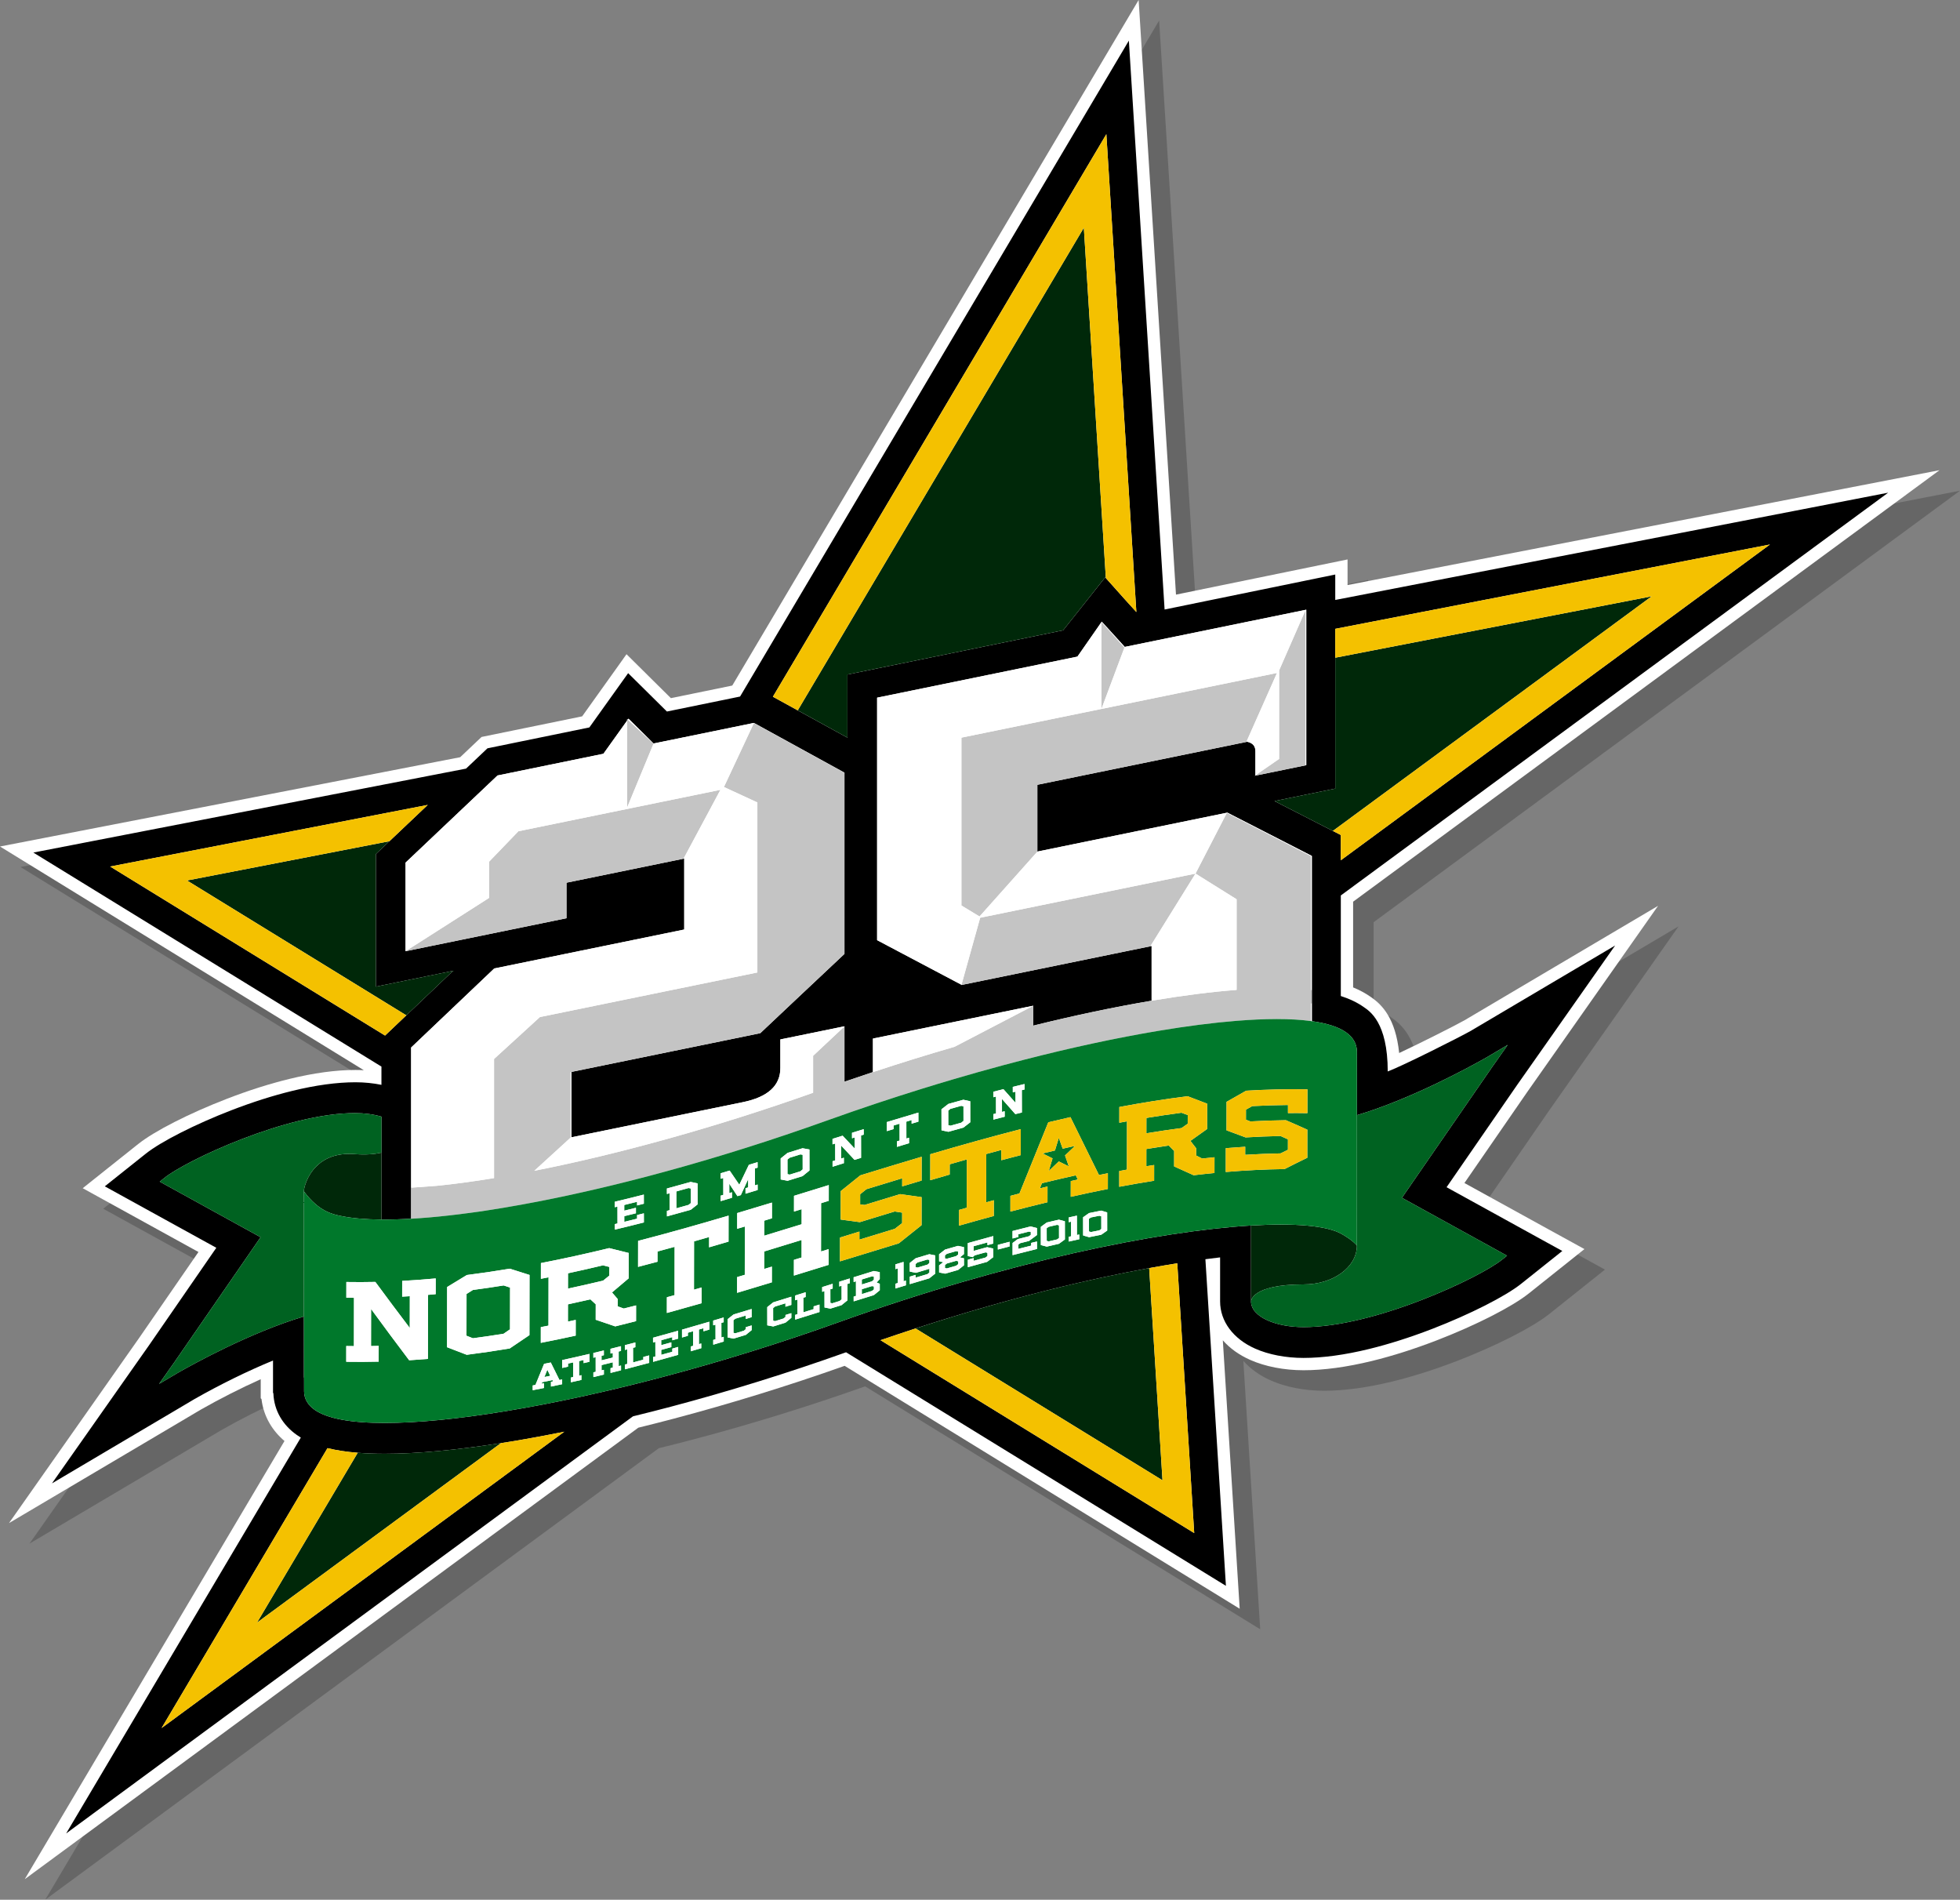 <?xml version="1.0" encoding="utf-8"?>
<!-- Generator: Adobe Illustrator 16.0.0, SVG Export Plug-In . SVG Version: 6.00 Build 0)  -->
<!DOCTYPE svg PUBLIC "-//W3C//DTD SVG 1.1//EN" "http://www.w3.org/Graphics/SVG/1.1/DTD/svg11.dtd">
<svg version="1.1" id="Layer_1_copy" xmlns="http://www.w3.org/2000/svg" xmlns:xlink="http://www.w3.org/1999/xlink" x="0px"
	 y="0px" width="573.462px" height="555.718px" viewBox="-9.76 -11.884 573.462 555.718"
	 enable-background="new -9.76 -11.884 573.462 555.718" xml:space="preserve">
<rect x="-9.76" y="-11.884" width="573.462" height="555.718" fill="#808080" stroke="none"/>
<path opacity="0.2" d="M79.477,415.643c-1.763-1.489-3.224-3.214-4.352-5.144c-1.283-2.201-2.08-4.596-2.379-7.139l-0.228-0.21
	v-5.576c-5.854,2.628-11.955,5.722-17.611,8.941l-5.567,3.3l-50.468,29.845l21.673-30.821l12.049-17.145l4.303-6.115l17.41-25.221
	l-33.87-18.66l16.226-12.92c4.724-3.773,14.925-8.974,25.983-13.245c6.318-2.437,12.452-4.387,18.234-5.795
	c7.117-1.745,13.63-2.63,19.354-2.63c0.82,0,1.638,0.023,2.452,0.069L-3.76,241.739l134.642-26.119l6.254-5.925l29.434-6.029
	l10.519-14.724l2.454-3.453l12.99,12.853l17.954-3.679L329.385-5.884l10.928,173.944l50.198-10.291v7.487l173.191-33.597
	L392.14,257.882v25.078c1.916,0.784,3.62,1.706,5.163,2.79l0.164,0.114c3.107,2.151,7.097,6.135,8.142,16.291
	c6.533-3.051,16.683-8.197,19.173-9.608l24.162-14.291l32.416-19.158l-33.694,47.938l-4.485,6.375l-18.474,26.769l24.45,13.468
	l10.662,5.858l-16.289,12.983c-4.895,3.902-15.468,9.287-26.934,13.717c-6.567,2.531-12.936,4.558-18.932,6.023
	c-7.382,1.803-14.123,2.716-20.038,2.716c-5.674,0-11.224-1.078-15.626-3.037c-3.245-1.438-5.942-3.395-7.982-5.716l4.934,78.523
	l-115.584-71.055c-16.555,5.855-33.356,11.049-49.967,15.444c-3.353,0.886-6.848,1.775-10.399,2.646L3.478,543.833L79.477,415.643z"
	/>
<path fill="#FFFFFF" d="M73.477,409.643c-1.763-1.489-3.224-3.214-4.352-5.144c-1.283-2.201-2.08-4.596-2.379-7.139l-0.228-0.21
	v-5.576c-5.854,2.628-11.955,5.722-17.611,8.941l-5.567,3.3l-50.468,29.845l21.673-30.821l12.049-17.145l4.303-6.115l17.41-25.221
	l-33.87-18.66l16.226-12.92c4.724-3.773,14.925-8.974,25.983-13.245c6.318-2.437,12.452-4.387,18.234-5.795
	c7.117-1.745,13.63-2.63,19.354-2.63c0.82,0,1.638,0.023,2.452,0.069L-9.76,235.739l134.642-26.119l6.254-5.925l29.434-6.029
	l10.519-14.724l2.454-3.453l12.99,12.853l17.954-3.679L323.385-11.884l10.928,173.944l50.198-10.291v7.487l173.191-33.597
	L386.14,251.882v25.078c1.916,0.784,3.62,1.706,5.163,2.79l0.164,0.114c3.107,2.151,7.097,6.135,8.142,16.291
	c6.533-3.051,16.683-8.197,19.173-9.608l24.162-14.291l32.416-19.158l-33.694,47.938l-4.485,6.375l-18.474,26.769l24.45,13.468
	l10.662,5.858l-16.289,12.983c-4.895,3.902-15.468,9.287-26.934,13.717c-6.567,2.531-12.936,4.558-18.932,6.023
	c-7.382,1.803-14.123,2.716-20.038,2.716c-5.674,0-11.224-1.078-15.626-3.037c-3.245-1.438-5.942-3.395-7.982-5.716l4.934,78.523
	l-115.584-71.055c-16.555,5.855-33.356,11.049-49.967,15.444c-3.353,0.886-6.848,1.775-10.399,2.646L-2.522,537.833L73.477,409.643z
	"/>
<path d="M542.683,132.239l-161.771,31.382v-7.439l-8.582,1.761l-41.35,8.475L320.525,0L206.771,191.872l-21.402,4.385l-4.764-4.717
	l-6.582-6.511l-0.323,0.454l-8.564,11.984l-2.458,3.442l-26.975,5.528l-2.838,0.58l-2.278,2.158l-3.99,3.78L0,237.513
	l101.844,62.609v5.338c-2.417-0.489-4.993-0.752-7.608-0.752c-5.425,0-11.65,0.848-18.502,2.527
	c-5.634,1.373-11.621,3.277-17.789,5.656c-10.579,4.086-20.644,9.193-25.039,12.703l-1.418,1.129l-5.292,4.213l-5.292,4.215
	l5.925,3.266l5.92,3.262l1.593,0.877l19.191,10.57l-19.691,28.525l-4.302,6.113L17.49,404.91L5.443,422.042l18.028-10.664
	l18.035-10.66l5.621-3.33c7.491-4.266,15.584-8.23,22.992-11.285v4.957v4.51l0.104,0.096l0.005,0.096
	c0.107,2.49,0.78,4.818,2.006,6.922c1.174,2.01,2.807,3.762,4.851,5.199c0.375,0.265,0.767,0.516,1.17,0.761L9.6,524.445
	l165.846-122.02c3.634-0.887,7.309-1.816,11.033-2.801c17.084-4.521,34.339-9.881,51.306-15.933l111.138,68.321l-6.003-95.545
	c1.544-0.203,2.988-0.381,4.302-0.531v12.883c0,5.799,3.83,10.957,10.242,13.799c3.955,1.76,8.986,2.727,14.162,2.727
	c5.619,0,12.072-0.877,19.184-2.613c5.85-1.43,12.07-3.41,18.488-5.885c10.98-4.242,21.426-9.537,25.99-13.176l1.482-1.18
	l5.287-4.217l5.291-4.217l-5.93-3.258l-5.918-3.26l-1.658-0.916l-20.361-11.213l20.754-30.072l4.484-6.373l12.041-17.137
	l12.041-17.129l-18.025,10.653l-18.027,10.662l-6.193,3.663c-3.178,1.8-19.703,10.139-24.287,11.871
	c0-14.482-5.385-17.693-7.036-18.855c-1.873-1.316-4.092-2.381-6.692-3.215v-29.419L542.683,132.239z M382.541,239.767v-2.982
	v-4.407l-2.328-1.191l-1.25-0.639l-15.823-8.103l9.088-1.865l8.584-1.758l0.101-0.021v-8.582v-29.708v-8.444l127.184-24.673
	L382.541,239.767z M322.72,167.154l-2.963-3.26l-0.404-0.45l-5.564-6.231l-0.184-0.206L301.292,172.5l-54.524,11.174l-8.58,1.757
	v8.583v9.887l-14.541-7.981l-7.272-3.992l97.563-164.559L322.72,167.154z M115.388,223.574l-11.209,10.621l-0.498,0.471
	l-3.467,3.285v4.315v25.887v8.582l8.583-1.759l0.102-0.021l13.921-2.854l-13.702,13.029l-3.825,3.638l-2.391,2.272l-80.426-49.442
	L115.388,223.574z M37.518,493.611l48.541-81.875c2.586,0.64,5.521,1.086,8.837,1.351c2.416,0.192,5.025,0.293,7.863,0.294h0.045
	c9.369,0,20.813-1.057,34.009-3.117c0.954-0.149,1.893-0.29,2.866-0.449c5.066-0.832,10.297-1.801,15.659-2.887L37.518,493.611z
	 M339.646,436.58l-91.783-56.424c3.49-1.197,6.912-2.343,10.253-3.43c28.57-9.292,51.614-14.613,68.352-17.659
	c2.935-0.534,5.678-0.999,8.22-1.402L339.646,436.58z M374.061,277.731L374.061,277.731l0.001,3.812l-0.001,0.001v5.292
	c4.447,0.617,7.794,1.697,9.985,3.238c1.025,0.721,1.82,1.555,2.353,2.481c0.563,0.972,0.853,2.05,0.854,3.2
	c0,0.001-0.002,8.318-0.004,18.582c15.875-4.719,33.092-14.152,37.781-16.812l6.342-3.746l-4.484,6.376v-0.003l-26.465,38.351
	l29.098,16.025l1.656,0.912l-1.479,1.178c-3.252,2.598-12.412,7.486-23.617,11.813c-6.064,2.342-11.908,4.203-17.381,5.539
	c-6.406,1.566-12.142,2.359-17.043,2.359c-3.938,0-7.666-0.691-10.502-1.949c-3.15-1.4-4.887-3.375-4.887-5.557v-22.21
	c-27.278,1.649-71.214,10.558-120.486,28.226c-17.048,6.113-34.413,11.52-51.61,16.068c-16.288,4.309-31.749,7.676-45.954,10.008
	c-13.957,2.293-25.888,3.453-35.456,3.449c-9.971-0.004-16.862-1.297-20.481-3.85c-0.983-0.693-1.74-1.49-2.254-2.373
	c-0.543-0.932-0.817-1.961-0.816-3.055c0,0-0.002-1.502-0.005-4.021h-0.065v-17.84c-15.658,4.65-32.677,14.09-36.612,16.332
	l-5.745,3.396l4.304-6.119l0.004,0.01l25.399-36.811l-27.929-15.383l-1.59-0.873l1.418-1.131c3.124-2.492,11.914-7.189,22.67-11.34
	c5.817-2.244,11.429-4.031,16.68-5.316c6.151-1.502,11.657-2.264,16.361-2.264c2.778,0,5.445,0.363,7.746,1.033h0.001v10.529
	c-2.026,0.455-4.584,0.68-7.843,0.426c-5.387-0.419-8.905,1.321-11.159,3.539c2.254-2.218,5.772-3.957,11.158-3.539
	c3.259,0.256,5.817,0.029,7.843-0.424v19.578c2.664,0.021,5.57-0.061,8.685-0.239v-0.001v-9.088v-41l24.316-23.123l55.586-11.393
	v-20.79l-0.185,0.038l-0.02,0.036l-34.244,7.019v10.395l-47.085,9.649l0.076-0.049l-0.075,0.016v-25.885l26.905-25.49l30.982-6.351
	l6.931-9.695v-0.454l0.195,0.181l0.212-0.296l7.338,7.259l29.352-6.016l26.497,14.548v52.995l-0.001,0.001v0.028l-14.724,13.848
	l-9.874,9.306l-0.026,0.005l-0.04,0.038l-55.238,11.322v19.128l50.179-10.281c7.312-1.498,10.972-4.83,10.972-9.994v-8.359
	l18.751-3.842v0.031v16.181c2.776-0.958,5.555-1.893,8.335-2.813v-9.81l46.88-9.608v0.031v5.8
	c12.18-3.014,23.795-5.462,34.652-7.294v-16.032l-0.347,0.071l-0.021,0.034l-55.278,11.328l0.019-0.067l-24.682-13.047v-70.936
	l58.609-12.012l7.024-10.084v-0.087l0.034,0.038l0.063-0.089l6.717,7.387l53.113-10.886v45.456l-0.204,0.042v0.03l-14.879,3.049
	l0.204-0.141v-7.064c0-1.496-0.819-2.413-2.452-2.759l-0.184,0.038l-0.014,0.031l-61.15,12.535v19.537l55.582-11.391l24.726,12.665
	V277.731z M387.25,315.208c-0.002,10.567-0.005,22.965-0.006,30.469C387.245,338.173,387.248,325.774,387.25,315.208z"/>
<path fill="#C4C4C4" d="M173.72,198.92v-0.454l0.195,0.181l7.55,6.993l-7.745,18.711V198.92z M141.921,231.275l-8.562,8.888v10.6
	l-24.382,15.563l-0.076,0.049l47.085-9.649V246.33l34.244-7.019l0.02-0.036l10.784-20.115L141.921,231.275z M372.228,166.544
	l-7.743,17.69v25.886l-6.932,4.787l-0.204,0.141l14.879-3.049v-0.03V166.544z M277.022,256.581l-5.468,19.607l-0.019,0.067
	l55.278-11.328l0.021-0.034l13.189-21.224L277.022,256.581z M271.535,203.895v49.107l5.3,3.209l16.918-18.959v-0.027v-19.537
	l61.15-12.535l0.014-0.031l8.953-20.149l-51.365,10.526l6.725-17.951l-6.69-7.489l-0.034-0.038v0.087v25.39L271.535,203.895z
	 M373.859,238.57l-24.664-12.678l-9.17,17.77l12.025,7.516v26.511c-7.313,0.56-15.51,1.595-24.518,3.104
	c-0.116,0.02-0.235,0.042-0.352,0.062c-10.857,1.832-22.473,4.28-34.652,7.294v-5.8l-23.006,11.98
	c-7.934,2.296-15.907,4.772-23.874,7.406c-2.78,0.92-5.559,1.854-8.335,2.813v-16.181l-9.172,8.604v10.803
	c-27.942,9.938-56.793,17.951-81.57,22.833l10.636-9.722v-19.158l0.204-0.042l55.238-11.322l0.04-0.038l9.899-9.311l14.724-13.848
	v-0.028V214.17l-26.497-14.546l-8.765,18.714l9.784,4.518v49.735L148.21,285.63l-13.423,12.268v34.843
	c-5.931,0.974-11.551,1.736-16.765,2.259l-7.49,0.543v9.088c6.902-0.396,14.868-1.284,23.703-2.669
	c0.05-0.008,0.099-0.016,0.149-0.023c1.003-0.157,2.021-0.323,3.046-0.494c0.225-0.037,0.452-0.076,0.678-0.114
	c3.041-0.512,6.178-1.08,9.401-1.704c0.329-0.063,0.655-0.125,0.986-0.19c0.897-0.176,1.805-0.358,2.714-0.543
	c0.52-0.104,1.042-0.212,1.566-0.32c0.867-0.179,1.736-0.359,2.614-0.545c0.612-0.131,1.232-0.266,1.85-0.399
	c1.334-0.289,2.682-0.588,4.041-0.894c0.818-0.185,1.635-0.368,2.462-0.56c0.738-0.17,1.484-0.347,2.229-0.522
	c0.828-0.195,1.66-0.393,2.496-0.594c0.715-0.172,1.432-0.346,2.153-0.522c0.999-0.245,2.006-0.496,3.016-0.75
	c0.566-0.142,1.126-0.28,1.696-0.425c1.526-0.389,3.065-0.788,4.614-1.196c0.553-0.146,1.113-0.297,1.669-0.445
	c1.121-0.299,2.246-0.603,3.378-0.911c0.596-0.163,1.193-0.326,1.792-0.492c1.23-0.34,2.467-0.688,3.71-1.039
	c0.45-0.128,0.897-0.252,1.349-0.382c1.689-0.482,3.39-0.976,5.101-1.481c0.355-0.104,0.714-0.213,1.07-0.318
	c1.393-0.414,2.792-0.835,4.198-1.264c0.522-0.158,1.046-0.319,1.57-0.48c1.35-0.415,2.705-0.837,4.066-1.266
	c0.438-0.138,0.874-0.273,1.313-0.412c1.796-0.569,3.601-1.148,5.416-1.741c0.159-0.052,0.319-0.106,0.478-0.158
	c1.643-0.538,3.293-1.086,4.95-1.644c0.498-0.167,0.997-0.337,1.496-0.506c1.391-0.471,2.785-0.948,4.185-1.434
	c0.49-0.169,0.979-0.337,1.469-0.509c1.842-0.642,3.689-1.292,5.545-1.958c9.165-3.286,18.381-6.357,27.576-9.207
	c3.009-0.933,6.015-1.841,9.016-2.724v0.001c4.859-1.429,9.707-2.799,14.528-4.09c2.037-0.547,4.06-1.077,6.067-1.593l0.001-0.001
	c13.867-3.562,27.007-6.389,39.138-8.423c8.469-1.42,16.164-2.405,23.023-2.954l0,0c4.192-0.335,8.07-0.508,11.616-0.514
	c0.048,0,0.101-0.002,0.148-0.002c0,0,0.001,0,0.002,0c0.837,0,1.646,0.013,2.438,0.032c0.171,0.004,0.341,0.009,0.51,0.014
	c0.792,0.023,1.567,0.053,2.314,0.096l0,0c1.714,0.098,3.305,0.248,4.779,0.446v-5.067l0.202-0.195l0.001-0.001v-3.812h-0.001
	c-0.065-0.008-0.137-0.013-0.202-0.021V238.57z"/>
<path fill="#002809" d="M473.505,162.549l-93.293,68.638l-1.25-0.639l-15.823-8.103l9.088-1.865l8.584-1.758l0.101-0.021v-8.582
	v-29.708L473.505,162.549z M136.814,410.263c-13.196,2.061-24.641,3.117-34.009,3.117h-0.045c-2.838-0.001-5.448-0.102-7.863-0.294
	l-29.46,49.692L136.814,410.263z M109.118,285.13l13.702-13.029l-13.921,2.854l-0.102,0.021l-8.583,1.759v-8.582v-25.887v-4.315
	l3.467-3.285l0.498-0.471l-59.227,11.489L109.118,285.13z M223.647,195.919l14.541,7.981v-9.887v-8.583l8.58-1.757l54.524-11.174
	l12.313-15.493l0.184,0.206l-6.438-102.475L223.647,195.919z M326.468,359.067c-16.738,3.046-39.782,8.367-68.352,17.659
	l72.252,44.418L326.468,359.067z M371.755,363.839c4.035,0,7.855-1.131,10.761-3.182c1.458-1.031,2.606-2.236,3.419-3.586
	c0.865-1.442,1.307-2.983,1.307-4.574c-0.001-0.002-0.996-1.481-4.56-3.467c-4.209-2.345-13.426-3.202-26.413-2.417v22.21
	C356.269,368.824,356.207,363.839,371.755,363.839z M79.142,336.608c4.399,5.915,8.309,6.681,10.885,7.222
	c3.144,0.658,7.125,1.002,11.82,1.041v-19.578c-2.026,0.453-4.584,0.68-7.843,0.424c-5.386-0.418-8.904,1.321-11.158,3.539
	c-2.897,2.85-3.704,6.489-3.704,7.348V336.608z M79.142,373.226C79.142,373.226,79.142,373.226,79.142,373.226l-0.001,17.84h0.065
	c-0.015-10.872-0.055-40.747-0.064-51.327V373.226z"/>
<path fill="#00782B" d="M270.607,357.083c0,0.273,0.002,0.547,0.002,0.818c-0.214,0.162-0.428,0.326-0.639,0.488
	c-0.899,0.256-1.799,0.514-2.696,0.775c-0.182-0.039-0.364-0.074-0.549-0.111c0-0.297,0-0.596-0.001-0.895
	c0.186-0.148,0.373-0.293,0.557-0.438c0.904-0.26,1.808-0.521,2.71-0.779C270.195,356.99,270.402,357.037,270.607,357.083z
	 M269.978,355.556c0.197-0.146,0.392-0.291,0.588-0.436c0-0.295,0-0.592,0-0.889c-0.193-0.037-0.387-0.078-0.581-0.119
	c-0.901,0.258-1.801,0.518-2.701,0.775c-0.189,0.154-0.378,0.311-0.567,0.469c0.002,0.289,0.002,0.578,0.002,0.869
	c0.185,0.035,0.368,0.07,0.553,0.107C268.174,356.074,269.075,355.812,269.978,355.556z M299.52,346.416
	c-0.823,0.191-1.646,0.381-2.47,0.576c-0.188,0.139-0.377,0.273-0.566,0.414c0.004,1.229,0.004,2.461,0.01,3.691
	c0.188,0.053,0.377,0.107,0.566,0.162c0.822-0.191,1.646-0.385,2.467-0.574c0.188-0.145,0.378-0.287,0.566-0.43
	c-0.002-1.232-0.004-2.463-0.006-3.691C299.898,346.513,299.708,346.462,299.52,346.416z M261.59,356.556
	c-0.963,0.285-1.927,0.57-2.893,0.861c-0.188,0.148-0.377,0.299-0.566,0.447c0,0.313,0.001,0.629,0.001,0.943
	c0.194,0.035,0.385,0.07,0.576,0.105c0.965-0.287,1.93-0.576,2.896-0.861c0.186-0.154,0.371-0.314,0.557-0.473
	c0-0.299-0.002-0.6-0.002-0.9C261.97,356.638,261.781,356.599,261.59,356.556z M245.929,364.437c-0.189-0.033-0.381-0.07-0.57-0.104
	c-0.987,0.303-1.975,0.611-2.964,0.916c0,0.471,0.002,0.943,0.002,1.416c0.992-0.307,1.984-0.615,2.974-0.92
	c0.186-0.15,0.373-0.295,0.56-0.441C245.929,365.017,245.929,364.726,245.929,364.437z M245.357,362.941
	c0.189-0.17,0.378-0.336,0.567-0.504c0-0.285,0-0.572,0-0.859c-0.187-0.033-0.373-0.068-0.558-0.104
	c-0.992,0.307-1.984,0.613-2.976,0.92c0,0.486,0,0.977,0.003,1.465C243.382,363.55,244.37,363.244,245.357,362.941z
	 M149.521,390.923c0.567-0.117,1.136-0.23,1.704-0.35c-0.282-0.592-0.564-1.184-0.847-1.773
	C150.093,389.507,149.807,390.214,149.521,390.923z M300.023,327.863c0.977,0.477,1.951,0.955,2.926,1.438
	c-0.367-1.061-0.732-2.125-1.1-3.188c0.973-0.934,1.945-1.863,2.917-2.787c-1.202,0.266-2.407,0.533-3.608,0.807
	c-0.375-1.055-0.75-2.111-1.123-3.166c-0.377,1.23-0.756,2.461-1.132,3.693c-1.206,0.285-2.409,0.578-3.612,0.875
	c0.971,0.475,1.939,0.951,2.908,1.434c-0.369,1.232-0.736,2.467-1.107,3.699C298.068,329.73,299.046,328.794,300.023,327.863z
	 M312.458,343.921c-0.188-0.057-0.381-0.113-0.568-0.168c-0.824,0.162-1.645,0.33-2.469,0.5c-0.188,0.129-0.379,0.262-0.566,0.395
	c0,1.23,0.005,2.461,0.005,3.693c0.19,0.059,0.382,0.121,0.571,0.18c0.822-0.168,1.645-0.336,2.465-0.496
	c0.191-0.139,0.38-0.275,0.568-0.412C312.462,346.384,312.46,345.15,312.458,343.921z M166.701,362.736
	c0.603-0.488,1.207-0.977,1.812-1.471c0.001-0.846,0.002-1.688,0.004-2.533c-0.614-0.156-1.228-0.313-1.841-0.473
	c-3.417,0.816-6.834,1.592-10.252,2.326c-0.004,1.494-0.005,2.988-0.008,4.482C159.845,364.333,163.272,363.554,166.701,362.736z
	 M139.477,364.761c-0.625-0.205-1.251-0.412-1.876-0.619c-2.992,0.484-5.986,0.926-8.979,1.32c-0.626,0.395-1.251,0.783-1.878,1.17
	c-0.007,4.072-0.012,8.146-0.018,12.219c0.627,0.248,1.254,0.494,1.881,0.74c2.988-0.395,5.978-0.836,8.966-1.316
	c0.628-0.434,1.258-0.861,1.886-1.297C139.465,372.906,139.471,368.832,139.477,364.761z M268.35,317.41
	c1.044-0.295,2.086-0.588,3.129-0.875c0.221-0.176,0.438-0.352,0.659-0.525c-0.002-1.424-0.006-2.844-0.006-4.268
	c-0.221-0.047-0.44-0.096-0.659-0.143c-1.045,0.287-2.09,0.58-3.134,0.875c-0.218,0.168-0.436,0.34-0.654,0.508
	c0.002,1.422,0.005,2.846,0.007,4.268C267.912,317.302,268.13,317.355,268.35,317.41z M191.702,340.58
	c0.22-0.174,0.439-0.352,0.657-0.527c-0.002-1.422-0.005-2.846-0.007-4.268c-0.22-0.047-0.438-0.094-0.656-0.139
	c-1.188,0.336-2.378,0.664-3.566,0.994c0.002,1.645,0.006,3.289,0.009,4.934C189.327,341.248,190.514,340.916,191.702,340.58z
	 M221.304,331.72c1.043-0.324,2.087-0.648,3.129-0.977c0.22-0.184,0.439-0.365,0.658-0.549c-0.003-1.422-0.005-2.846-0.008-4.268
	c-0.219-0.041-0.437-0.08-0.656-0.121c-1.044,0.328-2.089,0.654-3.134,0.979c-0.219,0.176-0.437,0.352-0.655,0.525
	c0.003,1.426,0.005,2.85,0.008,4.27C220.865,331.626,221.085,331.673,221.304,331.72z M373.859,286.806
	c0.068,0.01,0.135,0.02,0.202,0.029c4.447,0.617,7.794,1.697,9.985,3.238c1.025,0.721,1.82,1.555,2.353,2.481
	c0.563,0.972,0.853,2.05,0.854,3.2c0,0.001-0.002,8.318-0.004,18.582l0,0c0,0.288,0,0.58,0,0.871
	c-0.002,10.565-0.005,22.965-0.006,30.469c-0.001,3.208-0.002,5.523-0.002,6.415v0.241v0.123v0.039c0,0.001,0,0.001,0,0.002
	c-0.001-0.002-0.996-1.481-4.56-3.467c-4.209-2.345-13.426-3.202-26.413-2.417c-27.278,1.649-71.214,10.558-120.486,28.226
	c-17.048,6.113-34.413,11.52-51.61,16.068c-16.288,4.309-31.749,7.676-45.954,10.008c-13.957,2.293-25.888,3.453-35.456,3.449
	c-9.971-0.004-16.862-1.297-20.481-3.85c-0.983-0.693-1.74-1.49-2.254-2.373c-0.543-0.932-0.817-1.961-0.816-3.055
	c0,0-0.002-1.502-0.005-4.021c-0.015-10.872-0.055-40.747-0.064-51.327v-3.131c4.399,5.915,8.309,6.681,10.885,7.222
	c3.144,0.658,7.125,1.002,11.82,1.041c2.664,0.021,5.57-0.061,8.685-0.239c6.903-0.396,14.865-1.283,23.703-2.67
	c0.05-0.008,0.099-0.016,0.149-0.023c1.004-0.158,2.02-0.323,3.046-0.494c0.225-0.037,0.452-0.076,0.678-0.114
	c3.042-0.512,6.177-1.08,9.401-1.704c0.329-0.063,0.655-0.125,0.986-0.19c0.897-0.176,1.804-0.358,2.714-0.543
	c0.52-0.104,1.042-0.212,1.566-0.32c0.867-0.179,1.736-0.358,2.614-0.545c0.612-0.131,1.232-0.266,1.85-0.399
	c1.335-0.29,2.681-0.587,4.041-0.894c0.818-0.185,1.635-0.368,2.462-0.56c0.738-0.171,1.484-0.347,2.229-0.522
	c0.828-0.195,1.66-0.393,2.496-0.594c0.716-0.173,1.432-0.346,2.153-0.522c0.999-0.245,2.006-0.496,3.016-0.75
	c0.566-0.142,1.126-0.28,1.696-0.425c1.526-0.389,3.065-0.788,4.614-1.196c0.554-0.146,1.113-0.297,1.669-0.445
	c1.121-0.299,2.246-0.603,3.378-0.911c0.596-0.163,1.192-0.326,1.792-0.492c1.23-0.34,2.467-0.688,3.71-1.039
	c0.45-0.128,0.897-0.252,1.349-0.382c1.689-0.482,3.39-0.976,5.101-1.481c0.355-0.104,0.714-0.213,1.07-0.318
	c1.393-0.414,2.792-0.835,4.198-1.264c0.522-0.158,1.046-0.319,1.57-0.48c1.35-0.415,2.705-0.837,4.066-1.266
	c0.438-0.138,0.874-0.273,1.313-0.412c1.796-0.569,3.601-1.148,5.416-1.741c0.159-0.052,0.319-0.106,0.478-0.158
	c1.643-0.538,3.293-1.086,4.95-1.644c0.498-0.167,0.997-0.337,1.496-0.506c1.391-0.471,2.785-0.948,4.185-1.434
	c0.49-0.169,0.979-0.337,1.469-0.509c1.842-0.642,3.689-1.292,5.545-1.958c9.165-3.286,18.381-6.357,27.576-9.207
	c3.009-0.933,6.015-1.841,9.016-2.723c4.859-1.429,9.707-2.799,14.528-4.09c2.037-0.547,4.06-1.077,6.067-1.593
	c13.868-3.562,27.007-6.389,39.138-8.423c8.469-1.42,16.165-2.405,23.024-2.955c4.192-0.335,8.07-0.508,11.616-0.514
	c0.048,0,0.101-0.002,0.148-0.002c0,0,0.001,0,0.002,0c0.837,0,1.646,0.013,2.438,0.032c0.171,0.004,0.341,0.009,0.51,0.014
	c0.792,0.023,1.567,0.053,2.314,0.096l0,0C370.793,286.458,372.384,286.608,373.859,286.806z M280.865,307.48
	c0.002,0.537,0.002,1.072,0.002,1.607c0.26-0.068,0.521-0.133,0.781-0.201c0.004,1.645,0.006,3.291,0.01,4.936
	c-0.261,0.066-0.521,0.135-0.781,0.203c0,0.533,0.002,1.072,0.002,1.607c1.105-0.287,2.209-0.564,3.313-0.842
	c-0.002-0.537-0.002-1.074-0.002-1.609c-0.262,0.064-0.522,0.131-0.784,0.197c0-1.262-0.004-2.523-0.007-3.785
	c1.304,1.471,2.606,2.947,3.909,4.428c0.639-0.154,1.277-0.309,1.917-0.461c-0.004-2.18-0.009-4.361-0.013-6.545
	c0.262-0.063,0.521-0.123,0.785-0.184c-0.002-0.537-0.002-1.072-0.004-1.61c-1.141,0.269-2.281,0.544-3.425,0.825
	c0,0.535,0.003,1.072,0.003,1.607c0.26-0.064,0.521-0.127,0.781-0.191c0.002,1.08,0.005,2.162,0.006,3.244
	c-1.177-1.332-2.354-2.658-3.531-3.98C282.839,306.972,281.851,307.224,280.865,307.48z M265.696,312.607
	c0.004,2.051,0.008,4.1,0.012,6.15c0.671,0.145,1.343,0.291,2.015,0.438c1.465-0.414,2.928-0.822,4.392-1.225
	c0.67-0.521,1.34-1.041,2.01-1.559c-0.004-2.049-0.008-4.1-0.012-6.15c-0.672-0.15-1.343-0.297-2.016-0.441
	c-1.461,0.402-2.925,0.809-4.387,1.223C267.038,311.564,266.367,312.083,265.696,312.607z M249.703,316.349
	c0.003,0.885,0.003,1.77,0.005,2.656c0.66-0.203,1.322-0.402,1.983-0.602c0-0.352-0.001-0.699-0.001-1.049
	c0.583-0.178,1.166-0.354,1.748-0.529c0.004,1.645,0.006,3.291,0.01,4.936c-0.261,0.078-0.524,0.156-0.783,0.236
	c0.001,0.537,0.001,1.072,0.003,1.609c1.183-0.357,2.367-0.711,3.548-1.066c0-0.535-0.002-1.072-0.002-1.609
	c-0.261,0.078-0.522,0.156-0.782,0.236c-0.003-1.646-0.007-3.291-0.009-4.938c0.513-0.152,1.026-0.307,1.538-0.459
	c0,0.352,0,0.699,0.001,1.049c0.662-0.195,1.323-0.391,1.985-0.586c-0.002-0.887-0.003-1.77-0.005-2.656
	C255.863,314.486,252.782,315.412,249.703,316.349z M254.204,335.164c1.895-0.57,3.79-1.135,5.686-1.699
	c0.005-2.32,0.008-4.645,0.012-6.965c-5.982,1.773-11.963,3.596-17.945,5.436c-1.911,1.537-3.82,3.07-5.731,4.607
	c-0.004,2.775-0.009,5.553-0.013,8.328c1.863,0.252,3.727,0.5,5.59,0.754c3.408-1.045,6.817-2.092,10.226-3.121
	c0.722,0.113,1.443,0.229,2.165,0.34c-0.001,1.023-0.004,2.045-0.006,3.066c-0.712,0.555-1.426,1.109-2.14,1.666
	c-3.454,1.047-6.906,2.104-10.359,3.168c0.003-0.787,0.003-1.576,0.005-2.363c-1.897,0.584-3.793,1.17-5.688,1.752
	c-0.003,2.324-0.008,4.646-0.011,6.965c5.742-1.771,11.484-3.537,17.223-5.27c2.219-1.777,4.437-3.551,6.655-5.311
	c0.003-2.736,0.008-5.473,0.011-8.209c-2.094-0.299-4.19-0.594-6.284-0.881c-3.468,1.047-6.938,2.105-10.406,3.172
	c-0.43-0.059-0.858-0.117-1.289-0.176c0.001-0.988,0.003-1.973,0.004-2.961c0.614-0.492,1.228-0.986,1.842-1.479
	c3.487-1.07,6.971-2.133,10.455-3.184C254.206,333.589,254.204,334.376,254.204,335.164z M233.818,321.263
	c0.001,0.535,0.001,1.072,0.001,1.607c0.262-0.08,0.523-0.162,0.785-0.244c0.003,1.646,0.006,3.289,0.009,4.934
	c-0.261,0.084-0.521,0.164-0.782,0.246c0,0.537,0,1.074,0.002,1.609c1.104-0.344,2.209-0.689,3.313-1.035
	c-0.001-0.537-0.002-1.072-0.003-1.609c-0.262,0.084-0.523,0.164-0.783,0.244c-0.002-1.26-0.006-2.52-0.008-3.781
	c1.305,1.393,2.607,2.783,3.909,4.18c0.638-0.199,1.277-0.398,1.916-0.594c-0.005-2.184-0.01-4.363-0.012-6.545
	c0.261-0.082,0.522-0.162,0.783-0.244c0-0.535-0.002-1.07-0.002-1.607c-1.142,0.354-2.284,0.705-3.425,1.064
	c0.001,0.535,0.003,1.068,0.003,1.607c0.26-0.082,0.521-0.162,0.783-0.246c0.001,1.082,0.003,2.164,0.005,3.244
	c-1.177-1.252-2.355-2.504-3.531-3.756C235.793,320.648,234.804,320.955,233.818,321.263z M222.553,337.923
	c-0.002,1.535-0.005,3.07-0.006,4.605c0.747-0.23,1.494-0.461,2.243-0.693c-0.002,1.469-0.004,2.938-0.007,4.404
	c-3.645,1.125-7.29,2.246-10.935,3.35c0.001-1.467,0.003-2.936,0.006-4.402c0.748-0.227,1.496-0.455,2.244-0.684
	c0.002-1.535,0.005-3.068,0.006-4.604c-3.39,1.033-6.781,2.059-10.172,3.068c-0.003,1.535-0.004,3.068-0.007,4.602
	c0.748-0.223,1.494-0.445,2.242-0.668c-0.006,4.711-0.014,9.42-0.02,14.129c-0.748,0.223-1.496,0.445-2.243,0.67
	c-0.003,1.535-0.005,3.068-0.007,4.604c3.391-1.008,6.781-2.035,10.172-3.068c0.003-1.535,0.006-3.068,0.008-4.605
	c-0.747,0.232-1.496,0.457-2.244,0.686c0.003-1.707,0.006-3.416,0.008-5.123c3.645-1.107,7.29-2.225,10.936-3.35
	c-0.002,1.707-0.005,3.416-0.007,5.123c-0.748,0.229-1.496,0.461-2.244,0.689c-0.003,1.535-0.005,3.07-0.007,4.605
	c3.391-1.045,6.782-2.096,10.174-3.143c0.001-1.535,0.004-3.068,0.007-4.604c-0.748,0.232-1.495,0.463-2.243,0.693
	c0.007-4.709,0.015-9.42,0.021-14.129c0.746-0.23,1.496-0.463,2.242-0.693c0.002-1.535,0.004-3.068,0.006-4.604
	C229.336,335.83,225.945,336.878,222.553,337.923z M198.908,374.419c0.001,0.463,0.002,0.928,0.003,1.391
	c0.225-0.066,0.451-0.135,0.676-0.201c0.004,1.424,0.006,2.848,0.008,4.271c-0.225,0.066-0.451,0.135-0.676,0.203
	c0,0.461,0.002,0.924,0.002,1.389c1.024-0.303,2.047-0.605,3.071-0.914c-0.001-0.465-0.002-0.928-0.002-1.391
	c-0.226,0.066-0.452,0.135-0.678,0.201c-0.002-1.424-0.005-2.848-0.008-4.271c0.226-0.066,0.452-0.135,0.677-0.203
	c0-0.463-0.001-0.926-0.002-1.389C200.955,373.812,199.932,374.115,198.908,374.419z M164.537,369.652
	c-0.003,1.506-0.005,3.014-0.006,4.521c1.907,0.66,3.813,1.309,5.72,1.947c2.03-0.5,4.059-1.012,6.089-1.533
	c0.003-1.537,0.003-3.07,0.006-4.604c-1.201,0.307-2.403,0.613-3.604,0.914c-0.587-0.211-1.174-0.426-1.761-0.639
	c0.002-0.709,0.002-1.414,0.004-2.121c-0.561-0.648-1.12-1.299-1.679-1.949c1.63-1.369,3.26-2.752,4.889-4.139
	c0.004-2.469,0.007-4.938,0.011-7.406c-1.907-0.461-3.816-0.936-5.723-1.422c-6.661,1.615-13.322,3.088-19.983,4.377
	c-0.002,1.535-0.004,3.07-0.006,4.604c0.747-0.145,1.495-0.291,2.242-0.439c-0.007,4.711-0.014,9.418-0.021,14.129
	c-0.747,0.15-1.495,0.297-2.242,0.443c-0.002,1.533-0.005,3.068-0.005,4.602c3.402-0.658,6.807-1.365,10.211-2.113
	c0.002-1.537,0.005-3.07,0.006-4.605c-0.761,0.17-1.521,0.334-2.283,0.496c0.003-1.68,0.005-3.363,0.008-5.043
	c2.189-0.471,4.378-0.955,6.567-1.459C163.497,368.691,164.017,369.171,164.537,369.652z M160.994,385.962
	c0.001,0.305,0.001,0.605,0,0.908c0.573-0.131,1.146-0.266,1.718-0.402c-0.001-0.764-0.003-1.529-0.004-2.299
	c-2.666,0.627-5.33,1.232-7.996,1.807c0.002,0.768,0.003,1.531,0.005,2.299c0.572-0.123,1.145-0.248,1.718-0.375
	c-0.001-0.303-0.002-0.605-0.002-0.906c0.504-0.113,1.008-0.225,1.512-0.336c0.003,1.424,0.005,2.848,0.008,4.271
	c-0.226,0.049-0.452,0.1-0.679,0.15c0.002,0.463,0.002,0.926,0.003,1.391c1.025-0.227,2.05-0.459,3.073-0.691
	c-0.001-0.465-0.001-0.93-0.002-1.395c-0.226,0.051-0.451,0.104-0.678,0.156c-0.002-1.424-0.005-2.848-0.007-4.271
	C160.107,386.167,160.55,386.068,160.994,385.962z M209.141,335.464c-0.262,0.078-0.521,0.158-0.783,0.236
	c0.002,0.537,0.003,1.072,0.003,1.609c1.184-0.359,2.368-0.719,3.551-1.08c-0.001-0.535-0.002-1.074-0.003-1.609
	c-0.262,0.078-0.523,0.16-0.783,0.238c-0.003-1.645-0.006-3.291-0.01-4.936c0.262-0.078,0.522-0.158,0.784-0.238
	c-0.002-0.535-0.003-1.072-0.003-1.607c-0.85,0.258-1.699,0.518-2.55,0.775c-0.932,1.943-1.863,3.885-2.796,5.826
	c-0.941-1.377-1.883-2.756-2.823-4.135c-0.883,0.264-1.768,0.525-2.651,0.785c0.001,0.537,0.002,1.072,0.003,1.609
	c0.261-0.076,0.523-0.154,0.783-0.23c0.003,1.643,0.006,3.289,0.009,4.934c-0.261,0.076-0.521,0.156-0.783,0.232
	c0.001,0.535,0.002,1.07,0.003,1.607c1.104-0.326,2.208-0.652,3.313-0.982c-0.001-0.537-0.002-1.072-0.003-1.611
	c-0.259,0.08-0.521,0.156-0.781,0.234c-0.003-0.912-0.004-1.826-0.005-2.738c0.794,1.215,1.589,2.426,2.384,3.639
	c0.331-0.1,0.662-0.199,0.992-0.301c0.716-1.547,1.431-3.098,2.145-4.648C209.139,333.873,209.14,334.667,209.141,335.464z
	 M186.155,342.117c-0.263,0.072-0.523,0.141-0.784,0.213c0.002,0.535,0.003,1.07,0.004,1.609c2.321-0.625,4.64-1.27,6.961-1.924
	c0.67-0.525,1.341-1.053,2.01-1.582c-0.004-2.051-0.008-4.1-0.011-6.15c-0.673-0.141-1.343-0.277-2.015-0.42
	c-2.32,0.654-4.64,1.295-6.961,1.922c0.002,0.535,0.003,1.074,0.003,1.607c0.262-0.068,0.523-0.139,0.783-0.211
	C186.149,338.826,186.151,340.472,186.155,342.117z M170.909,346.015c-0.262,0.064-0.522,0.125-0.784,0.186
	c0.001,0.539,0.003,1.072,0.004,1.609c2.833-0.668,5.667-1.369,8.5-2.096c-0.002-0.891-0.003-1.779-0.005-2.67
	c-0.661,0.17-1.322,0.338-1.984,0.504c0,0.355,0.001,0.709,0.001,1.064c-1.249,0.313-2.498,0.623-3.747,0.926
	c-0.001-0.555-0.002-1.109-0.003-1.662c1.138-0.279,2.275-0.561,3.412-0.846c-0.001-0.535-0.003-1.072-0.004-1.607
	c-1.137,0.285-2.274,0.568-3.411,0.844c-0.001-0.555-0.003-1.109-0.003-1.662c1.25-0.305,2.498-0.615,3.748-0.93
	c0,0.354,0.002,0.709,0.002,1.063c0.661-0.166,1.322-0.334,1.984-0.504c-0.002-0.891-0.003-1.781-0.005-2.672
	c-2.833,0.727-5.666,1.428-8.499,2.098c0,0.537,0.001,1.072,0.002,1.607c0.261-0.063,0.522-0.123,0.783-0.186
	C170.903,342.726,170.906,344.373,170.909,346.015z M195.525,369.341c0.001-1.535,0.004-3.068,0.007-4.604
	c-0.748,0.215-1.496,0.43-2.245,0.641c0.008-4.711,0.014-9.42,0.021-14.129c1.469-0.418,2.937-0.838,4.406-1.266
	c0,1-0.003,2.004-0.004,3.004c1.895-0.551,3.791-1.104,5.687-1.664c0.004-2.535,0.008-5.072,0.011-7.605
	c-8.825,2.605-17.649,5.104-26.474,7.389c-0.004,2.535-0.008,5.07-0.012,7.604c1.896-0.49,3.792-0.988,5.688-1.5
	c0.001-1,0.003-2.002,0.004-3.002c1.67-0.447,3.339-0.904,5.008-1.365c-0.007,4.707-0.015,9.42-0.021,14.131
	c-0.748,0.205-1.497,0.412-2.245,0.617c-0.001,1.533-0.004,3.068-0.006,4.602C188.742,371.265,192.133,370.312,195.525,369.341z
	 M218.652,326.99c0.005,2.051,0.008,4.102,0.012,6.152c0.67,0.127,1.343,0.256,2.013,0.383c1.463-0.453,2.926-0.91,4.389-1.367
	c0.67-0.547,1.341-1.09,2.011-1.639c-0.004-2.049-0.008-4.102-0.012-6.15c-0.671-0.121-1.343-0.244-2.014-0.363
	c-1.463,0.457-2.926,0.91-4.388,1.365C219.992,325.91,219.322,326.451,218.652,326.99z M115.446,385.626
	c0.01-6.244,0.018-12.488,0.025-18.73c0.748-0.066,1.496-0.131,2.243-0.201c0.003-1.537,0.005-3.07,0.007-4.604
	c-3.27,0.303-6.54,0.545-9.81,0.725c-0.002,1.533-0.004,3.066-0.006,4.604c0.747-0.041,1.494-0.084,2.242-0.133
	c-0.005,3.094-0.01,6.189-0.014,9.287c-3.355-4.418-6.712-8.904-10.068-13.463c-2.829,0.059-5.658,0.068-8.487,0.02
	c-0.003,1.535-0.005,3.07-0.007,4.604c0.747,0.012,1.494,0.02,2.242,0.023c-0.007,4.711-0.014,9.422-0.021,14.131
	c-0.746-0.006-1.494-0.012-2.241-0.025c-0.003,1.535-0.005,3.07-0.007,4.604c3.163,0.055,6.325,0.037,9.488-0.041
	c0.002-1.537,0.005-3.07,0.007-4.604c-0.747,0.018-1.494,0.033-2.242,0.045c0.004-3.611,0.011-7.225,0.016-10.836
	c3.714,5.09,7.431,10.086,11.145,14.998C111.788,385.916,113.617,385.781,115.446,385.626z M145.143,378.681
	c0.008-5.869,0.017-11.738,0.026-17.611c-1.921-0.592-3.842-1.199-5.763-1.828c-4.191,0.703-8.381,1.32-12.572,1.85
	c-1.923,1.189-3.848,2.361-5.771,3.512c-0.009,5.869-0.018,11.74-0.026,17.609c1.92,0.758,3.841,1.496,5.762,2.215
	c4.191-0.529,8.383-1.148,12.573-1.848C141.295,381.294,143.219,379.998,145.143,378.681z M151.438,393.722
	c1.092-0.225,2.186-0.457,3.278-0.693c-0.001-0.459-0.002-0.924-0.003-1.389c-0.261,0.057-0.524,0.111-0.785,0.168
	c-0.847-1.705-1.694-3.418-2.54-5.129c-0.652,0.137-1.306,0.268-1.96,0.398c-0.842,2.061-1.685,4.113-2.528,6.164
	c-0.266,0.055-0.532,0.104-0.798,0.156c0,0.463,0.001,0.926,0.002,1.391c1.093-0.209,2.185-0.426,3.277-0.645
	c-0.001-0.467-0.002-0.93-0.002-1.393c-0.225,0.045-0.451,0.09-0.677,0.135c0.062-0.146,0.123-0.297,0.184-0.445
	c0.997-0.199,1.992-0.404,2.989-0.611c0.061,0.125,0.123,0.25,0.184,0.375c-0.208,0.041-0.416,0.086-0.623,0.127
	C151.437,392.794,151.438,393.257,151.438,393.722z M171.944,388.96c-0.001-0.463-0.002-0.926-0.003-1.391
	c-0.226,0.059-0.451,0.115-0.677,0.172c-0.002-1.422-0.005-2.846-0.008-4.271c0.226-0.057,0.451-0.113,0.677-0.172
	c-0.001-0.465-0.001-0.928-0.002-1.391c-1.023,0.26-2.048,0.518-3.072,0.771c0.001,0.465,0.002,0.928,0.003,1.395
	c0.226-0.057,0.451-0.113,0.677-0.17c0.002,0.443,0.002,0.887,0.003,1.33c-1.101,0.273-2.201,0.545-3.302,0.813
	c-0.001-0.441-0.001-0.887-0.002-1.328c0.226-0.057,0.451-0.109,0.678-0.166c-0.001-0.465-0.002-0.928-0.002-1.391
	c-1.025,0.25-2.049,0.496-3.073,0.74c0.001,0.463,0.001,0.928,0.002,1.391c0.225-0.053,0.451-0.107,0.677-0.16
	c0.003,1.422,0.005,2.848,0.007,4.271c-0.224,0.055-0.451,0.107-0.676,0.162c0.001,0.463,0.002,0.926,0.002,1.389
	c1.024-0.242,2.048-0.49,3.072-0.738c-0.001-0.465-0.002-0.93-0.002-1.393c-0.225,0.057-0.452,0.109-0.677,0.166
	c-0.001-0.52-0.002-1.033-0.003-1.549c1.101-0.27,2.201-0.541,3.303-0.814c0,0.518,0.001,1.031,0.002,1.549
	c-0.225,0.057-0.452,0.113-0.677,0.168c0.001,0.465,0.002,0.928,0,1.391C169.895,389.482,170.92,389.222,171.944,388.96z
	 M173.069,388.671c2.372-0.609,4.741-1.236,7.113-1.877c-0.002-0.729-0.003-1.459-0.004-2.188c-0.572,0.154-1.144,0.309-1.717,0.461
	c0.001,0.264,0.001,0.531,0.001,0.799c-1,0.268-1.998,0.529-2.998,0.793c-0.003-1.422-0.006-2.846-0.008-4.271
	c0.225-0.059,0.451-0.119,0.676-0.176c0-0.465-0.001-0.928-0.002-1.391c-1.023,0.27-2.048,0.535-3.072,0.797
	c0.001,0.465,0.002,0.928,0.002,1.391c0.226-0.057,0.452-0.115,0.677-0.172c0.003,1.424,0.006,2.846,0.008,4.271
	c-0.225,0.059-0.451,0.115-0.677,0.172C173.069,387.746,173.07,388.208,173.069,388.671z M188.668,384.445
	c-0.002-0.773-0.003-1.543-0.004-2.314c-0.572,0.166-1.145,0.324-1.716,0.486c0,0.307,0.001,0.613,0.001,0.92
	c-1.081,0.303-2.161,0.604-3.242,0.904c-0.001-0.48-0.002-0.961-0.002-1.441c0.983-0.271,1.967-0.547,2.952-0.82
	c-0.002-0.463-0.003-0.926-0.004-1.389c-0.984,0.273-1.968,0.549-2.951,0.818c-0.001-0.479-0.003-0.957-0.003-1.438
	c1.08-0.301,2.161-0.598,3.242-0.906c0.001,0.311,0.001,0.615,0.002,0.92c0.571-0.16,1.145-0.32,1.716-0.484
	c-0.001-0.77-0.002-1.539-0.004-2.311c-2.451,0.697-4.902,1.379-7.354,2.045c0.002,0.465,0.003,0.928,0.003,1.393
	c0.226-0.064,0.452-0.123,0.677-0.186c0.002,1.422,0.006,2.846,0.008,4.27c-0.224,0.064-0.451,0.125-0.677,0.186
	c0.001,0.463,0.002,0.928,0.002,1.393C183.766,385.82,186.217,385.138,188.668,384.445z M192.348,383.394
	c1.023-0.295,2.047-0.594,3.071-0.893c-0.001-0.463-0.002-0.926-0.003-1.389c-0.226,0.064-0.451,0.133-0.677,0.197
	c-0.003-1.424-0.005-2.848-0.008-4.271c0.443-0.129,0.886-0.258,1.329-0.389c0,0.303,0.002,0.605,0.002,0.908
	c0.573-0.168,1.146-0.336,1.719-0.504c-0.002-0.768-0.003-1.533-0.004-2.299c-2.665,0.785-5.329,1.559-7.994,2.318
	c0,0.768,0.002,1.531,0.004,2.299c0.572-0.162,1.145-0.326,1.716-0.49c0-0.303-0.001-0.604-0.001-0.908
	c0.503-0.145,1.007-0.291,1.512-0.438c0.003,1.424,0.005,2.848,0.008,4.271c-0.226,0.064-0.451,0.131-0.677,0.195
	C192.346,382.466,192.347,382.929,192.348,383.394z M210.162,377.212c-0.001-0.459-0.001-0.918-0.002-1.379
	c-0.573,0.176-1.146,0.35-1.719,0.525c0.002,0.186,0.004,0.375,0.006,0.563c-0.183,0.152-0.366,0.307-0.551,0.461
	c-0.83,0.252-1.658,0.504-2.488,0.754c-0.19-0.043-0.38-0.084-0.569-0.127c-0.002-1.229-0.004-2.461-0.006-3.691
	c0.189-0.152,0.378-0.301,0.567-0.451c1.012-0.307,2.024-0.613,3.037-0.922c0,0.336,0.001,0.67,0.001,1.006
	c0.573-0.176,1.144-0.352,1.718-0.527c-0.002-0.797-0.003-1.596-0.004-2.395c-1.767,0.541-3.532,1.078-5.298,1.609
	c-0.58,0.461-1.159,0.922-1.74,1.385c0.004,1.773,0.007,3.549,0.01,5.324c0.58,0.115,1.161,0.23,1.743,0.346
	c1.193-0.359,2.386-0.723,3.579-1.084C209.017,378.142,209.589,377.677,210.162,377.212z M221.772,373.623
	c-0.001-0.459-0.001-0.918-0.002-1.379c-0.574,0.18-1.145,0.357-1.719,0.535c0.002,0.186,0.005,0.375,0.006,0.563
	c-0.184,0.154-0.367,0.311-0.55,0.465c-0.83,0.256-1.66,0.516-2.49,0.775c-0.19-0.043-0.379-0.084-0.569-0.125
	c-0.001-1.23-0.004-2.463-0.005-3.693c0.188-0.15,0.377-0.303,0.566-0.453c1.012-0.313,2.024-0.627,3.037-0.941
	c0,0.332,0.001,0.668,0.002,1.002c0.572-0.178,1.145-0.355,1.717-0.533c-0.002-0.799-0.003-1.596-0.004-2.395
	c-1.765,0.549-3.532,1.098-5.297,1.645c-0.579,0.467-1.159,0.932-1.74,1.396c0.004,1.773,0.007,3.549,0.01,5.322
	c0.581,0.111,1.161,0.223,1.743,0.332c1.193-0.367,2.386-0.738,3.579-1.109C220.628,374.56,221.199,374.093,221.772,373.623z
	 M230.009,371.919c-0.001-0.729-0.002-1.457-0.003-2.188c-0.572,0.18-1.145,0.357-1.718,0.539c0.001,0.264,0.001,0.529,0.001,0.797
	c-0.999,0.311-1.998,0.623-2.999,0.936c-0.003-1.424-0.005-2.848-0.007-4.27c0.225-0.07,0.451-0.141,0.676-0.209
	c0-0.465-0.001-0.93-0.002-1.395c-1.023,0.32-2.048,0.639-3.071,0.961c0.001,0.463,0.003,0.926,0.003,1.391
	c0.225-0.07,0.451-0.143,0.676-0.213c0.004,1.424,0.006,2.848,0.008,4.271c-0.226,0.07-0.451,0.139-0.677,0.211
	c0.001,0.463,0.002,0.928,0.002,1.391C225.268,373.402,227.64,372.66,230.009,371.919z M238.201,368.49
	c-0.003-1.598-0.005-3.195-0.009-4.791c0.226-0.072,0.452-0.143,0.679-0.211c-0.002-0.465-0.002-0.928-0.002-1.391
	c-1.026,0.316-2.049,0.637-3.075,0.957c0.002,0.463,0.002,0.928,0.002,1.391c0.227-0.07,0.452-0.143,0.677-0.211
	c0.005,1.324,0.007,2.646,0.009,3.973c-0.191,0.16-0.38,0.316-0.569,0.477c-0.725,0.227-1.448,0.451-2.175,0.68
	c-0.182-0.041-0.364-0.078-0.546-0.119c-0.003-1.326-0.005-2.654-0.007-3.98c0.227-0.07,0.452-0.141,0.68-0.213
	c-0.002-0.463-0.002-0.928-0.002-1.393c-1.026,0.322-2.05,0.641-3.073,0.963c0,0.463,0.001,0.926,0.002,1.391
	c0.225-0.072,0.451-0.143,0.676-0.213c0.003,1.598,0.006,3.195,0.009,4.791c0.574,0.111,1.146,0.225,1.72,0.334
	c1.089-0.342,2.175-0.68,3.266-1.02C237.041,369.429,237.621,368.96,238.201,368.49z M245.92,366.968
	c0.576-0.471,1.154-0.938,1.73-1.406c-0.003-0.637-0.003-1.271-0.005-1.912c-0.303-0.117-0.605-0.24-0.909-0.359
	c0.302-0.34,0.603-0.678,0.907-1.02c0-0.676-0.003-1.355-0.005-2.031c-0.576-0.107-1.154-0.217-1.73-0.324
	c-1.972,0.607-3.945,1.219-5.915,1.834c0,0.463,0.002,0.926,0.002,1.389c0.227-0.068,0.452-0.139,0.677-0.211
	c0.005,1.422,0.007,2.848,0.009,4.271c-0.225,0.07-0.452,0.141-0.677,0.211c0,0.463,0,0.928,0.004,1.391
	C241.978,368.187,243.948,367.574,245.92,366.968z M255.29,364.101c0-0.463,0-0.926-0.002-1.391
	c-0.225,0.068-0.449,0.139-0.677,0.205c-0.002-1.887-0.007-3.773-0.009-5.66c-0.798,0.242-1.597,0.484-2.395,0.727
	c0.002,0.465,0.002,0.928,0.002,1.391c0.227-0.066,0.452-0.135,0.677-0.205c0.002,1.422,0.005,2.846,0.006,4.27
	c-0.224,0.068-0.449,0.141-0.674,0.207c0,0.463,0.003,0.926,0.002,1.389C253.244,364.722,254.267,364.414,255.29,364.101z
	 M263.887,360.671c-0.005-1.773-0.007-3.549-0.011-5.322c-0.581-0.117-1.163-0.232-1.744-0.348
	c-1.327,0.395-2.654,0.789-3.979,1.186c-0.58,0.459-1.16,0.918-1.74,1.379c0.003,0.842,0.003,1.68,0.004,2.518
	c0.601,0.121,1.203,0.242,1.804,0.363c1.253-0.373,2.508-0.746,3.76-1.117c0.061-0.047,0.122-0.096,0.183-0.148
	c0,0.396,0.002,0.793,0.002,1.189c-0.189,0.15-0.38,0.303-0.569,0.453c-1.153,0.342-2.305,0.684-3.459,1.031c0-0.27,0-0.533,0-0.801
	c-0.573,0.172-1.145,0.344-1.718,0.518c0.003,0.729,0.003,1.459,0.005,2.188c1.907-0.574,3.814-1.143,5.721-1.705
	C262.726,361.591,263.306,361.13,263.887,360.671z M272.279,358.255c-0.002-0.686-0.002-1.373-0.004-2.059
	c-0.396-0.09-0.792-0.182-1.188-0.271c0.396-0.311,0.792-0.625,1.186-0.939c0-0.686-0.002-1.371-0.002-2.059
	c-0.582-0.121-1.163-0.242-1.743-0.363c-1.262,0.359-2.524,0.725-3.788,1.088c-0.581,0.455-1.16,0.91-1.741,1.367
	c0.002,0.689,0.002,1.379,0.004,2.066c0.405,0.084,0.808,0.17,1.21,0.252c-0.402,0.311-0.805,0.617-1.207,0.926
	c0.002,0.691,0.002,1.387,0.004,2.08c0.592,0.115,1.187,0.234,1.779,0.352c1.257-0.365,2.517-0.727,3.774-1.084
	C271.134,359.16,271.708,358.707,272.279,358.255z M280.873,355.843c-0.002-0.83-0.002-1.662-0.004-2.49
	c-0.601-0.137-1.203-0.271-1.804-0.408c-1.256,0.342-2.509,0.686-3.763,1.035c-0.059,0.047-0.118,0.098-0.18,0.146
	c0-0.488-0.002-0.977-0.002-1.463c1.34-0.375,2.686-0.742,4.025-1.107c0.002,0.266,0.002,0.531,0.002,0.799
	c0.573-0.156,1.145-0.313,1.719-0.467c-0.004-0.729-0.004-1.459-0.006-2.189c-2.486,0.672-4.975,1.355-7.462,2.055
	c0.003,1.266,0.005,2.533,0.009,3.797c0.469,0.104,0.939,0.205,1.409,0.311c0.201-0.174,0.403-0.348,0.603-0.521
	c1.066-0.297,2.136-0.592,3.203-0.881c0.178,0.053,0.354,0.102,0.53,0.156c0,0.305,0,0.609,0.003,0.914
	c-0.201,0.152-0.4,0.309-0.6,0.461c-1.145,0.309-2.286,0.627-3.43,0.943c0-0.266,0-0.531,0-0.797
	c-0.574,0.158-1.146,0.318-1.719,0.48c0.004,0.729,0.004,1.459,0.006,2.188c1.877-0.529,3.756-1.049,5.633-1.559
	C279.656,356.779,280.266,356.312,280.873,355.843z M281.015,343.822c0.003-1.535,0.005-3.068,0.007-4.605
	c-0.747,0.203-1.496,0.404-2.244,0.609c0.007-4.709,0.013-9.418,0.021-14.129c1.47-0.4,2.938-0.797,4.408-1.189
	c-0.002,1.002-0.004,2.002-0.006,3.004c1.897-0.506,3.793-1,5.686-1.488c0.006-2.533,0.01-5.068,0.013-7.605
	c-8.823,2.264-17.648,4.742-26.472,7.334c-0.004,2.537-0.009,5.072-0.012,7.609c1.897-0.559,3.793-1.111,5.687-1.656
	c0.002-1,0.004-2,0.004-3.004c1.668-0.48,3.337-0.955,5.006-1.426c-0.008,4.709-0.013,9.418-0.022,14.131
	c-0.746,0.211-1.492,0.422-2.242,0.637c0,1.533-0.004,3.068-0.006,4.602C274.232,345.677,277.625,344.738,281.015,343.822z
	 M285.634,352.734c0-0.455,0-0.912-0.002-1.367c-1.149,0.299-2.297,0.6-3.445,0.906c0,0.455,0,0.912,0.002,1.369
	C283.337,353.335,284.487,353.033,285.634,352.734z M285.862,342.535c3.618-0.947,7.235-1.861,10.854-2.73
	c0-1.535,0.004-3.07,0.006-4.602c-0.746,0.18-1.494,0.359-2.242,0.541c0.206-0.5,0.411-1.002,0.613-1.506
	c3.299-0.805,6.6-1.576,9.896-2.307c0.202,0.41,0.403,0.816,0.605,1.225c-0.689,0.152-1.379,0.307-2.064,0.461
	c-0.005,1.535-0.009,3.068-0.009,4.602c3.617-0.811,7.237-1.582,10.856-2.297c0.002-1.533,0.004-3.068,0.006-4.6
	c-0.866,0.168-1.734,0.344-2.602,0.52c-2.781-5.674-5.563-11.314-8.343-16.93c-2.162,0.486-4.327,0.99-6.491,1.51
	c-2.813,6.916-5.625,13.859-8.438,20.822c-0.881,0.225-1.762,0.455-2.643,0.686C285.867,339.464,285.863,340.998,285.862,342.535z
	 M293.647,353.468c-0.003-0.729-0.005-1.459-0.005-2.188c-0.568,0.139-1.137,0.277-1.705,0.418c0,0.268,0,0.533,0,0.799
	c-1.242,0.309-2.482,0.621-3.725,0.938c0-0.418,0-0.838-0.002-1.258c0.172-0.133,0.347-0.266,0.52-0.398
	c0.859-0.217,1.718-0.434,2.577-0.65c0.776-0.58,1.554-1.158,2.331-1.732c0-0.682-0.004-1.363-0.004-2.047
	c-0.618-0.158-1.234-0.318-1.854-0.475c-1.765,0.438-3.531,0.885-5.296,1.342c0.003,0.73,0.003,1.459,0.005,2.189
	c0.571-0.146,1.145-0.295,1.717-0.441c0-0.266,0-0.533,0-0.799c1.031-0.262,2.064-0.523,3.096-0.779
	c0.176,0.041,0.354,0.08,0.529,0.121c0.002,0.275,0.002,0.549,0.002,0.824c-0.181,0.141-0.36,0.283-0.543,0.424
	c-1.094,0.273-2.187,0.549-3.276,0.826c-0.503,0.379-1.007,0.758-1.511,1.139c-0.002,1.184-0.004,2.363-0.004,3.547
	C288.88,354.652,291.263,354.05,293.647,353.468z M301.815,350.685c-0.004-1.775-0.006-3.549-0.01-5.322
	c-0.583-0.158-1.163-0.311-1.746-0.463c-1.185,0.271-2.367,0.549-3.554,0.83c-0.58,0.424-1.16,0.848-1.74,1.273
	c0.002,1.775,0.007,3.549,0.009,5.324c0.58,0.148,1.163,0.301,1.742,0.455c1.187-0.281,2.37-0.561,3.556-0.83
	C300.653,351.527,301.233,351.105,301.815,350.685z M306.014,350.63c0-0.463,0-0.926-0.001-1.389
	c-0.225,0.047-0.454,0.096-0.68,0.143c-0.002-1.885-0.006-3.773-0.012-5.66c-0.796,0.172-1.594,0.348-2.39,0.525
	c0,0.463,0,0.928,0.002,1.393c0.224-0.051,0.448-0.1,0.674-0.15c0.004,1.424,0.007,2.848,0.009,4.27
	c-0.225,0.049-0.449,0.098-0.677,0.15c0,0.463,0.003,0.926,0.003,1.391C303.968,351.074,304.992,350.851,306.014,350.63z
	 M314.185,348.095c-0.003-1.773-0.004-3.549-0.01-5.322c-0.582-0.176-1.161-0.346-1.744-0.52c-1.186,0.234-2.37,0.475-3.557,0.719
	c-0.58,0.408-1.16,0.816-1.74,1.225c0.003,1.773,0.008,3.549,0.01,5.322c0.582,0.166,1.162,0.336,1.745,0.506
	c1.185-0.246,2.37-0.484,3.555-0.719C313.024,348.902,313.605,348.498,314.185,348.095z M345.58,326.644
	c-1.203,0.115-2.402,0.238-3.602,0.371c-0.589-0.295-1.174-0.586-1.762-0.877c0-0.707,0.002-1.414,0.002-2.121
	c-0.559-0.723-1.117-1.441-1.678-2.16c1.631-1.176,3.26-2.334,4.891-3.479c0.005-2.469,0.007-4.936,0.014-7.404
	c-1.91-0.75-3.814-1.477-5.724-2.184c-6.662,0.834-13.321,1.9-19.984,3.154c-0.001,1.535-0.005,3.068-0.005,4.602
	c0.747-0.139,1.493-0.277,2.24-0.414c-0.008,4.711-0.012,9.42-0.018,14.129c-0.75,0.139-1.496,0.273-2.244,0.416
	c-0.002,1.533-0.004,3.068-0.006,4.604c3.403-0.641,6.81-1.232,10.215-1.77c0-1.533,0.004-3.068,0.004-4.604
	c-0.758,0.119-1.523,0.244-2.283,0.369c0.002-1.684,0.005-3.361,0.007-5.041c2.19-0.363,4.378-0.701,6.569-1.02
	c0.517,0.529,1.037,1.057,1.556,1.584c-0.002,1.506-0.006,3.016-0.006,4.523c1.905,0.84,3.815,1.703,5.721,2.582
	c2.029-0.244,4.058-0.461,6.087-0.656C345.576,329.712,345.578,328.179,345.58,326.644z M372.774,306.777
	c-5.979-0.104-11.958,0.043-17.94,0.404c-1.91,1.066-3.816,2.15-5.726,3.258c-0.005,2.773-0.008,5.549-0.013,8.324
	c1.863,0.672,3.723,1.365,5.588,2.076c3.404-0.207,6.814-0.346,10.223-0.41c0.719,0.32,1.438,0.643,2.16,0.969
	c-0.002,1.021-0.005,2.043-0.006,3.063c-0.711,0.35-1.426,0.701-2.143,1.051c-3.449,0.064-6.901,0.205-10.354,0.418
	c0.003-0.787,0.003-1.57,0.005-2.357c-1.896,0.117-3.79,0.254-5.685,0.414c-0.002,2.318-0.006,4.643-0.01,6.965
	c5.738-0.484,11.477-0.777,17.215-0.852c2.217-1.135,4.434-2.24,6.652-3.309c0.004-2.734,0.008-5.471,0.01-8.207
	c-2.092-0.955-4.185-1.881-6.281-2.779c-3.465,0.041-6.932,0.162-10.403,0.355c-0.427-0.168-0.856-0.334-1.284-0.498
	c0.004-0.986,0.004-1.973,0.006-2.957c0.612-0.342,1.227-0.682,1.842-1.02c3.486-0.188,6.966-0.301,10.449-0.328
	c0,0.785,0,1.572-0.002,2.359c1.894-0.014,3.791-0.008,5.686,0.025C372.764,311.419,372.769,309.097,372.774,306.777z
	 M335.936,318.103c0.604-0.426,1.208-0.846,1.81-1.268c0.006-0.844,0.006-1.689,0.008-2.533c-0.614-0.229-1.229-0.455-1.84-0.68
	c-3.42,0.449-6.838,0.961-10.254,1.521c-0.002,1.498-0.007,2.99-0.01,4.486C329.082,319.068,332.507,318.554,335.936,318.103z"/>
<path fill="#F4C100" d="M139.68,409.814c5.066-0.832,10.297-1.801,15.659-2.887L37.518,493.611l48.541-81.875
	c2.586,0.64,5.521,1.086,8.837,1.351l-29.46,49.692l71.378-52.516C137.768,410.114,138.708,409.973,139.68,409.814z
	 M105.293,288.768l3.825-3.638l-64.166-39.446l59.227-11.489l11.209-10.621l-92.912,18.024l80.426,49.442L105.293,288.768z
	 M223.647,195.919l83.704-141.182l6.438,102.475l5.564,6.231l0.404,0.45l2.963,3.26l-8.782-139.785l-97.563,164.559L223.647,195.919
	z M380.912,180.511l92.594-17.962l-93.293,68.638l2.328,1.191v4.407v2.982l125.555-92.373l-127.184,24.673V180.511z
	 M330.369,421.144l-72.252-44.418c-3.341,1.087-6.763,2.232-10.253,3.43l91.783,56.424l-4.958-78.915
	c-2.542,0.403-5.285,0.868-8.22,1.402L330.369,421.144z M341.978,327.015c1.199-0.133,2.398-0.256,3.602-0.371
	c-0.002,1.535-0.004,3.068-0.006,4.605c-2.029,0.195-4.058,0.412-6.087,0.656c-1.905-0.879-3.815-1.742-5.721-2.582
	c0-1.508,0.004-3.018,0.006-4.523c-0.519-0.527-1.039-1.055-1.556-1.584c-2.191,0.318-4.379,0.656-6.569,1.02
	c-0.002,1.68-0.005,3.357-0.007,5.041c0.76-0.125,1.525-0.25,2.283-0.369c0,1.535-0.004,3.07-0.004,4.604
	c-3.405,0.537-6.812,1.129-10.215,1.77c0.002-1.535,0.004-3.07,0.006-4.604c0.748-0.143,1.494-0.277,2.244-0.416
	c0.006-4.709,0.01-9.418,0.018-14.129c-0.747,0.137-1.493,0.275-2.24,0.414c0-1.533,0.004-3.066,0.005-4.602
	c6.663-1.254,13.322-2.32,19.984-3.154c1.909,0.707,3.813,1.434,5.724,2.184c-0.007,2.469-0.009,4.936-0.014,7.404
	c-1.631,1.145-3.26,2.303-4.891,3.479c0.561,0.719,1.119,1.438,1.678,2.16c0,0.707-0.002,1.414-0.002,2.121
	C340.804,326.429,341.389,326.72,341.978,327.015z M325.65,319.63c3.432-0.563,6.857-1.076,10.286-1.527
	c0.604-0.426,1.208-0.846,1.81-1.268c0.006-0.844,0.006-1.689,0.008-2.533c-0.614-0.229-1.229-0.455-1.84-0.68
	c-3.42,0.449-6.838,0.961-10.254,1.521C325.658,316.642,325.653,318.134,325.65,319.63z M296.716,339.804
	c-3.619,0.869-7.236,1.783-10.854,2.73c0.001-1.537,0.005-3.07,0.007-4.605c0.881-0.23,1.762-0.461,2.643-0.686
	c2.813-6.963,5.625-13.906,8.438-20.822c2.164-0.52,4.329-1.023,6.491-1.51c2.78,5.615,5.562,11.256,8.343,16.93
	c0.867-0.176,1.735-0.352,2.602-0.52c-0.002,1.531-0.004,3.066-0.006,4.6c-3.619,0.715-7.239,1.486-10.856,2.297
	c0-1.533,0.004-3.066,0.009-4.602c0.686-0.154,1.375-0.309,2.064-0.461c-0.202-0.408-0.403-0.814-0.605-1.225
	c-3.297,0.73-6.598,1.502-9.896,2.307c-0.202,0.504-0.407,1.006-0.613,1.506c0.748-0.182,1.496-0.361,2.242-0.541
	C296.72,336.734,296.716,338.269,296.716,339.804z M297.091,330.667c0.977-0.938,1.955-1.873,2.932-2.805
	c0.977,0.477,1.951,0.955,2.926,1.438c-0.367-1.061-0.732-2.125-1.1-3.188c0.973-0.934,1.945-1.863,2.917-2.787
	c-1.202,0.266-2.407,0.533-3.608,0.807c-0.375-1.055-0.75-2.111-1.123-3.166c-0.377,1.23-0.756,2.461-1.132,3.693
	c-1.206,0.285-2.409,0.578-3.612,0.875c0.971,0.475,1.939,0.951,2.908,1.434C297.83,328.201,297.462,329.435,297.091,330.667z
	 M281.022,339.216c-0.747,0.203-1.496,0.404-2.244,0.609c0.007-4.709,0.013-9.418,0.021-14.129c1.47-0.4,2.938-0.797,4.408-1.189
	c-0.002,1.002-0.004,2.002-0.006,3.004c1.897-0.506,3.793-1,5.686-1.488c0.006-2.533,0.01-5.068,0.013-7.605
	c-8.823,2.264-17.648,4.742-26.472,7.334c-0.004,2.537-0.009,5.072-0.012,7.609c1.897-0.559,3.793-1.111,5.687-1.656
	c0.002-1,0.004-2,0.004-3.004c1.668-0.48,3.337-0.955,5.006-1.426c-0.008,4.709-0.013,9.418-0.022,14.131
	c-0.746,0.211-1.492,0.422-2.242,0.637c0,1.533-0.004,3.068-0.006,4.602c3.391-0.967,6.784-1.906,10.174-2.822
	C281.018,342.287,281.02,340.753,281.022,339.216z M259.89,333.464c0.005-2.32,0.008-4.645,0.012-6.965
	c-5.982,1.773-11.963,3.596-17.945,5.436c-1.911,1.537-3.82,3.07-5.731,4.607c-0.004,2.775-0.009,5.553-0.013,8.328
	c1.863,0.252,3.727,0.5,5.59,0.754c3.408-1.045,6.817-2.092,10.226-3.121c0.722,0.113,1.443,0.229,2.165,0.34
	c-0.001,1.023-0.004,2.045-0.006,3.066c-0.712,0.555-1.426,1.109-2.14,1.666c-3.454,1.047-6.906,2.104-10.359,3.168
	c0.003-0.787,0.003-1.576,0.005-2.363c-1.897,0.584-3.793,1.17-5.688,1.752c-0.003,2.324-0.008,4.646-0.011,6.965
	c5.742-1.771,11.484-3.537,17.223-5.27c2.219-1.777,4.437-3.551,6.655-5.311c0.003-2.736,0.008-5.473,0.011-8.209
	c-2.094-0.299-4.19-0.594-6.284-0.881c-3.468,1.047-6.938,2.105-10.406,3.172c-0.43-0.059-0.858-0.117-1.289-0.176
	c0.001-0.988,0.003-1.973,0.004-2.961c0.614-0.492,1.228-0.986,1.842-1.479c3.487-1.07,6.971-2.133,10.455-3.184
	c0,0.789-0.002,1.576-0.002,2.363C256.099,334.593,257.994,334.029,259.89,333.464z M354.833,307.181
	c-1.91,1.066-3.816,2.15-5.726,3.258c-0.005,2.773-0.008,5.549-0.013,8.324c1.863,0.672,3.723,1.365,5.588,2.076
	c3.404-0.207,6.814-0.346,10.223-0.41c0.719,0.32,1.438,0.643,2.16,0.969c-0.002,1.021-0.005,2.043-0.006,3.063
	c-0.711,0.35-1.426,0.701-2.143,1.051c-3.449,0.064-6.901,0.205-10.354,0.418c0.003-0.787,0.003-1.57,0.005-2.357
	c-1.896,0.117-3.79,0.254-5.685,0.414c-0.002,2.318-0.006,4.643-0.01,6.965c5.738-0.484,11.477-0.777,17.215-0.852
	c2.217-1.135,4.434-2.24,6.652-3.309c0.004-2.734,0.008-5.471,0.01-8.207c-2.092-0.955-4.185-1.881-6.281-2.779
	c-3.465,0.041-6.932,0.162-10.403,0.355c-0.427-0.168-0.856-0.334-1.284-0.498c0.004-0.986,0.004-1.973,0.006-2.957
	c0.612-0.342,1.227-0.682,1.842-1.02c3.486-0.188,6.966-0.301,10.449-0.328c0,0.785,0,1.572-0.002,2.359
	c1.894-0.014,3.791-0.008,5.686,0.025c0.001-2.322,0.006-4.645,0.011-6.965C366.794,306.673,360.816,306.82,354.833,307.181z"/>
<path fill="#006221" d="M387.25,314.337L387.25,314.337c15.875-4.719,33.092-14.152,37.781-16.812l6.342-3.746l-4.484,6.376v-0.003
	l-26.465,38.351l29.098,16.025l1.656,0.912l-1.479,1.178c-3.252,2.598-12.412,7.486-23.617,11.813
	c-6.064,2.342-11.908,4.203-17.381,5.539c-6.406,1.566-12.142,2.359-17.043,2.359c-3.938,0-7.666-0.691-10.502-1.949
	c-3.15-1.4-4.887-3.375-4.887-5.557c0,0-0.063-4.984,15.486-4.984c4.035,0,7.855-1.131,10.761-3.182
	c1.458-1.031,2.606-2.236,3.419-3.586c0.865-1.442,1.307-2.983,1.307-4.574c0-0.001,0-0.001,0-0.002v-0.039v-0.123v-0.241
	c0-0.892,0.001-3.207,0.002-6.415c0.001-7.504,0.004-19.901,0.006-30.469C387.25,314.917,387.25,314.625,387.25,314.337z
	 M79.142,339.739v-3.131v-0.005c0-0.858,0.807-4.498,3.704-7.348c2.254-2.218,5.772-3.958,11.159-3.539
	c3.259,0.254,5.817,0.029,7.843-0.426v-10.529h-0.001c-2.301-0.67-4.968-1.033-7.746-1.033c-4.704,0-10.21,0.762-16.361,2.264
	c-5.251,1.285-10.863,3.072-16.68,5.316c-10.756,4.15-19.546,8.848-22.67,11.34l-1.418,1.131l1.59,0.873l27.929,15.383
	l-25.399,36.811l-0.004-0.01l-4.304,6.119l5.745-3.396c3.935-2.242,20.954-11.682,36.612-16.332c0,0,0,0,0.001,0V339.739z"/>
<path fill="#FFFFFF" d="M374.061,277.731c-0.065-0.008-0.137-0.013-0.202-0.021V238.57l-24.664-12.678l-9.17,17.77l12.025,7.516
	v26.511c-7.313,0.56-15.51,1.595-24.518,3.104c-0.116,0.02-0.235,0.042-0.352,0.062v-16.032l-0.347,0.071l13.189-21.224
	l-63.002,12.912l-5.468,19.607l-24.682-13.047v-70.936l58.609-12.012l7.024-10.084v25.39l-40.97,8.396v49.107l5.3,3.209
	l16.918-18.959v-0.027l55.582-11.391l24.726,12.665V277.731z M319.23,177.548l-6.725,17.951l51.365-10.526l-8.953,20.149
	l0.184-0.038c1.633,0.346,2.452,1.263,2.452,2.759v7.064l6.932-4.787v-25.886l7.743-17.69v45.425l0.204-0.042v-45.456
	l-53.113,10.886l-6.717-7.387l-0.063,0.089L319.23,177.548z M157.208,320.884l-10.636,9.722
	c24.777-4.882,53.628-12.895,81.57-22.833V296.97l9.172-8.604v-0.031l-18.751,3.842v8.359c0,5.164-3.66,8.496-10.972,9.994
	l-50.179,10.281v-19.128l-0.204,0.042V320.884z M212.716,290.319l9.874-9.306l-9.899,9.311L212.716,290.319z M134.787,332.741
	v-34.843l13.423-12.268l63.625-13.039v-49.735l-9.784-4.518l8.765-18.714l26.497,14.546v52.967l0.001-0.001v-52.995l-26.497-14.548
	l-29.352,6.016l-7.338-7.259l-0.212,0.296l7.55,6.993l-7.745,18.711v-25.43l-6.931,9.695l-30.982,6.351l-26.905,25.49v25.885
	l0.075-0.016l24.382-15.563v-10.6l8.562-8.888l59.112-12.115l-10.784,20.115l0.185-0.038v20.79l-55.586,11.393l-24.316,23.123v41
	l7.49-0.543C123.236,334.477,128.856,333.714,134.787,332.741z M373.859,286.806c0.068,0.01,0.135,0.02,0.202,0.029v-5.292
	l-0.202,0.195V286.806z M134.235,341.961c-8.835,1.385-16.801,2.273-23.703,2.669v0.001
	C117.436,344.236,125.397,343.348,134.235,341.961z M329.026,289.689c8.469-1.42,16.165-2.405,23.024-2.955l0,0
	C345.191,287.283,337.496,288.268,329.026,289.689c-12.13,2.033-25.27,4.86-39.137,8.422l-0.001,0.001
	C303.756,294.55,316.895,291.723,329.026,289.689z M209.163,323.673c-0.439,0.139-0.875,0.274-1.313,0.412
	C208.288,323.948,208.724,323.812,209.163,323.673z M202.214,325.832c0.522-0.158,1.046-0.319,1.57-0.48
	C203.26,325.512,202.736,325.673,202.214,325.832z M134.385,341.938c1.003-0.157,2.021-0.323,3.046-0.494
	C136.405,341.615,135.389,341.78,134.385,341.938z M225.687,318.191c0.49-0.169,0.979-0.337,1.469-0.509
	C226.665,317.854,226.176,318.022,225.687,318.191z M214.579,321.932c0.159-0.052,0.319-0.106,0.478-0.158
	C214.898,321.826,214.738,321.88,214.579,321.932z M220.006,320.13c0.498-0.167,0.997-0.337,1.496-0.506
	C221.003,319.793,220.504,319.963,220.006,320.13z M269.293,303.793c-3.001,0.883-6.007,1.791-9.016,2.724
	C263.286,305.584,266.292,304.676,269.293,303.793L269.293,303.793z M198.016,327.095c-0.356,0.105-0.715,0.214-1.07,0.318
	C197.301,327.309,197.66,327.201,198.016,327.095z M151.21,338.892c-0.91,0.185-1.817,0.367-2.714,0.543
	C149.393,339.259,150.3,339.077,151.21,338.892z M163.743,336.174c0.738-0.171,1.484-0.347,2.229-0.522
	C165.227,335.828,164.481,336.004,163.743,336.174z M138.109,341.33c3.042-0.512,6.177-1.08,9.401-1.704
	C144.287,340.25,141.15,340.818,138.109,341.33z M292.529,282.348v-0.031l-46.88,9.608v9.81c7.967-2.634,15.94-5.11,23.874-7.406
	L292.529,282.348z M157.24,337.627c1.335-0.29,2.681-0.587,4.041-0.894C159.921,337.04,158.574,337.338,157.24,337.627z
	 M184.995,330.808c0.596-0.163,1.192-0.326,1.792-0.492C186.188,330.482,185.59,330.645,184.995,330.808z M170.622,334.536
	c-0.722,0.177-1.438,0.35-2.153,0.522C169.184,334.886,169.9,334.712,170.622,334.536z M190.497,329.277
	c0.45-0.128,0.897-0.252,1.349-0.382C191.394,329.025,190.946,329.149,190.497,329.277z M179.948,332.165
	c0.554-0.146,1.113-0.297,1.669-0.445C181.061,331.868,180.501,332.019,179.948,332.165z M173.638,333.786
	c0.566-0.142,1.126-0.28,1.696-0.425C174.764,333.505,174.204,333.644,173.638,333.786z M152.776,338.572
	c0.867-0.179,1.736-0.358,2.614-0.545C154.512,338.212,153.643,338.393,152.776,338.572z M221.77,372.244
	c-0.574,0.18-1.145,0.357-1.719,0.535c0.002,0.186,0.005,0.375,0.006,0.563c-0.184,0.154-0.367,0.311-0.55,0.465
	c-0.83,0.256-1.66,0.516-2.49,0.775c-0.19-0.043-0.379-0.084-0.569-0.125c-0.001-1.23-0.004-2.463-0.005-3.693
	c0.188-0.15,0.377-0.303,0.566-0.453c1.012-0.313,2.024-0.627,3.037-0.941c0,0.332,0.001,0.668,0.002,1.002
	c0.572-0.178,1.145-0.355,1.717-0.533c-0.002-0.799-0.003-1.596-0.004-2.395c-1.765,0.549-3.532,1.098-5.297,1.645
	c-0.579,0.467-1.159,0.932-1.74,1.396c0.004,1.773,0.007,3.549,0.01,5.322c0.581,0.111,1.161,0.223,1.743,0.332
	c1.193-0.367,2.386-0.738,3.579-1.109c0.572-0.469,1.143-0.936,1.716-1.406C221.771,373.164,221.771,372.705,221.77,372.244z
	 M228.288,370.271c0.001,0.264,0.001,0.529,0.001,0.797c-0.999,0.311-1.998,0.623-2.999,0.936c-0.003-1.424-0.005-2.848-0.007-4.27
	c0.225-0.07,0.451-0.141,0.676-0.209c0-0.465-0.001-0.93-0.002-1.395c-1.023,0.32-2.048,0.639-3.071,0.961
	c0.001,0.463,0.003,0.926,0.003,1.391c0.225-0.07,0.451-0.143,0.676-0.213c0.004,1.424,0.006,2.848,0.008,4.271
	c-0.226,0.07-0.451,0.139-0.677,0.211c0.001,0.463,0.002,0.928,0.002,1.391c2.37-0.74,4.742-1.482,7.111-2.223
	c-0.001-0.729-0.002-1.457-0.003-2.188C229.434,369.912,228.861,370.089,228.288,370.271z M210.16,375.833
	c-0.573,0.176-1.146,0.35-1.719,0.525c0.002,0.186,0.004,0.375,0.006,0.563c-0.183,0.152-0.366,0.307-0.551,0.461
	c-0.83,0.252-1.658,0.504-2.488,0.754c-0.19-0.043-0.38-0.084-0.569-0.127c-0.002-1.229-0.004-2.461-0.006-3.691
	c0.189-0.152,0.378-0.301,0.567-0.451c1.012-0.307,2.024-0.613,3.037-0.922c0,0.336,0.001,0.67,0.001,1.006
	c0.573-0.176,1.144-0.352,1.718-0.527c-0.002-0.797-0.003-1.596-0.004-2.395c-1.767,0.541-3.532,1.078-5.298,1.609
	c-0.58,0.461-1.159,0.922-1.74,1.385c0.004,1.773,0.007,3.549,0.01,5.324c0.58,0.115,1.161,0.23,1.743,0.346
	c1.193-0.359,2.386-0.723,3.579-1.084c0.571-0.467,1.143-0.932,1.716-1.396C210.161,376.753,210.161,376.294,210.16,375.833z
	 M195.416,381.113c-0.226,0.064-0.451,0.133-0.677,0.197c-0.003-1.424-0.005-2.848-0.008-4.271c0.443-0.129,0.886-0.258,1.329-0.389
	c0,0.303,0.002,0.605,0.002,0.908c0.573-0.168,1.146-0.336,1.719-0.504c-0.002-0.768-0.003-1.533-0.004-2.299
	c-2.665,0.785-5.329,1.559-7.994,2.318c0,0.768,0.002,1.531,0.004,2.299c0.572-0.162,1.145-0.326,1.716-0.49
	c0-0.303-0.001-0.604-0.001-0.908c0.503-0.145,1.007-0.291,1.512-0.438c0.003,1.424,0.005,2.848,0.008,4.271
	c-0.226,0.064-0.451,0.131-0.677,0.195c0.001,0.463,0.002,0.926,0.003,1.391c1.023-0.295,2.047-0.594,3.071-0.893
	C195.418,382.039,195.417,381.576,195.416,381.113z M171.264,387.742c-0.002-1.422-0.005-2.846-0.008-4.271
	c0.226-0.057,0.451-0.113,0.677-0.172c-0.001-0.465-0.001-0.928-0.002-1.391c-1.023,0.26-2.048,0.518-3.072,0.771
	c0.001,0.465,0.002,0.928,0.003,1.395c0.226-0.057,0.451-0.113,0.677-0.17c0.002,0.443,0.002,0.887,0.003,1.33
	c-1.101,0.273-2.201,0.545-3.302,0.813c-0.001-0.441-0.001-0.887-0.002-1.328c0.226-0.057,0.451-0.109,0.678-0.166
	c-0.001-0.465-0.002-0.928-0.002-1.391c-1.025,0.25-2.049,0.496-3.073,0.74c0.001,0.463,0.001,0.928,0.002,1.391
	c0.225-0.053,0.451-0.107,0.677-0.16c0.003,1.422,0.005,2.848,0.007,4.271c-0.224,0.055-0.451,0.107-0.676,0.162
	c0.001,0.463,0.002,0.926,0.002,1.389c1.024-0.242,2.048-0.49,3.072-0.738c-0.001-0.465-0.002-0.93-0.002-1.393
	c-0.225,0.057-0.452,0.109-0.677,0.166c-0.001-0.52-0.002-1.033-0.003-1.549c1.101-0.27,2.201-0.541,3.303-0.814
	c0,0.518,0.001,1.031,0.002,1.549c-0.225,0.057-0.452,0.113-0.677,0.168c0.001,0.465,0.002,0.928,0,1.391
	c1.024-0.252,2.049-0.512,3.073-0.773c-0.001-0.463-0.002-0.926-0.003-1.391C171.715,387.628,171.49,387.685,171.264,387.742z
	 M198.911,375.81c0.225-0.066,0.451-0.135,0.676-0.201c0.004,1.424,0.006,2.848,0.008,4.271c-0.225,0.066-0.451,0.135-0.676,0.203
	c0,0.461,0.002,0.924,0.002,1.389c1.024-0.303,2.047-0.605,3.071-0.914c-0.001-0.465-0.002-0.928-0.002-1.391
	c-0.226,0.066-0.452,0.135-0.678,0.201c-0.002-1.424-0.005-2.848-0.008-4.271c0.226-0.066,0.452-0.135,0.677-0.203
	c0-0.463-0.001-0.926-0.002-1.389c-1.024,0.307-2.047,0.609-3.071,0.914C198.909,374.882,198.91,375.347,198.911,375.81z
	 M180.178,384.607c-0.572,0.154-1.144,0.309-1.717,0.461c0.001,0.264,0.001,0.531,0.001,0.799c-1,0.268-1.998,0.529-2.998,0.793
	c-0.003-1.422-0.006-2.846-0.008-4.271c0.225-0.059,0.451-0.119,0.676-0.176c0-0.465-0.001-0.928-0.002-1.391
	c-1.023,0.27-2.048,0.535-3.072,0.797c0.001,0.465,0.002,0.928,0.002,1.391c0.226-0.057,0.452-0.115,0.677-0.172
	c0.003,1.424,0.006,2.846,0.008,4.271c-0.225,0.059-0.451,0.115-0.677,0.172c0.001,0.465,0.002,0.928,0.001,1.391
	c2.372-0.609,4.741-1.236,7.113-1.877C180.18,386.066,180.179,385.335,180.178,384.607z M188.664,382.13
	c-0.572,0.166-1.145,0.324-1.716,0.486c0,0.307,0.001,0.613,0.001,0.92c-1.081,0.303-2.161,0.604-3.242,0.904
	c-0.001-0.48-0.002-0.961-0.002-1.441c0.983-0.271,1.967-0.547,2.952-0.82c-0.002-0.463-0.003-0.926-0.004-1.389
	c-0.984,0.273-1.968,0.549-2.951,0.818c-0.001-0.479-0.003-0.957-0.003-1.438c1.08-0.301,2.161-0.598,3.242-0.906
	c0.001,0.311,0.001,0.615,0.002,0.92c0.571-0.16,1.145-0.32,1.716-0.484c-0.001-0.77-0.002-1.539-0.004-2.311
	c-2.451,0.697-4.902,1.379-7.354,2.045c0.002,0.465,0.003,0.928,0.003,1.393c0.226-0.064,0.452-0.123,0.677-0.186
	c0.002,1.422,0.006,2.846,0.008,4.27c-0.224,0.064-0.451,0.125-0.677,0.186c0.001,0.463,0.002,0.928,0.002,1.393
	c2.451-0.67,4.902-1.352,7.353-2.045C188.666,383.671,188.665,382.902,188.664,382.13z M282.187,352.273
	c0,0.455,0,0.912,0.002,1.369c1.148-0.307,2.298-0.609,3.445-0.908c0-0.455,0-0.912-0.002-1.367
	C284.483,351.666,283.335,351.966,282.187,352.273z M301.805,345.363c0.004,1.773,0.006,3.547,0.01,5.322
	c-0.582,0.42-1.162,0.842-1.743,1.268c-1.186,0.27-2.369,0.549-3.556,0.83c-0.579-0.154-1.162-0.307-1.742-0.455
	c-0.002-1.775-0.007-3.549-0.009-5.324c0.58-0.426,1.16-0.85,1.74-1.273c1.187-0.281,2.369-0.559,3.554-0.83
	C300.642,345.052,301.222,345.205,301.805,345.363z M300.093,350.255c-0.002-1.232-0.004-2.463-0.006-3.691
	c-0.189-0.051-0.379-0.102-0.567-0.148c-0.823,0.191-1.646,0.381-2.47,0.576c-0.188,0.139-0.377,0.273-0.566,0.414
	c0.004,1.229,0.004,2.461,0.01,3.691c0.188,0.053,0.377,0.107,0.566,0.162c0.822-0.191,1.646-0.385,2.467-0.574
	C299.714,350.541,299.905,350.398,300.093,350.255z M238.192,363.699c0.226-0.072,0.452-0.143,0.679-0.211
	c-0.002-0.465-0.002-0.928-0.002-1.391c-1.026,0.316-2.049,0.637-3.075,0.957c0.002,0.463,0.002,0.928,0.002,1.391
	c0.227-0.07,0.452-0.143,0.677-0.211c0.005,1.324,0.007,2.646,0.009,3.973c-0.191,0.16-0.38,0.316-0.569,0.477
	c-0.725,0.227-1.448,0.451-2.175,0.68c-0.182-0.041-0.364-0.078-0.546-0.119c-0.003-1.326-0.005-2.654-0.007-3.98
	c0.227-0.07,0.452-0.141,0.68-0.213c-0.002-0.463-0.002-0.928-0.002-1.393c-1.026,0.322-2.05,0.641-3.073,0.963
	c0,0.463,0.001,0.926,0.002,1.391c0.225-0.072,0.451-0.143,0.676-0.213c0.003,1.598,0.006,3.195,0.009,4.791
	c0.574,0.111,1.146,0.225,1.72,0.334c1.089-0.342,2.175-0.68,3.266-1.02c0.578-0.475,1.158-0.943,1.738-1.414
	C238.198,366.892,238.196,365.294,238.192,363.699z M305.333,349.384c-0.002-1.885-0.006-3.773-0.012-5.66
	c-0.796,0.172-1.594,0.348-2.39,0.525c0,0.463,0,0.928,0.002,1.393c0.224-0.051,0.448-0.1,0.674-0.15
	c0.004,1.424,0.007,2.848,0.009,4.27c-0.225,0.049-0.449,0.098-0.677,0.15c0,0.463,0.003,0.926,0.003,1.391
	c1.025-0.229,2.049-0.451,3.071-0.672c0-0.463,0-0.926-0.001-1.389C305.789,349.289,305.559,349.337,305.333,349.384z
	 M162.712,386.468c-0.001-0.764-0.003-1.529-0.004-2.299c-2.666,0.627-5.33,1.232-7.996,1.807c0.002,0.768,0.003,1.531,0.005,2.299
	c0.572-0.123,1.145-0.248,1.718-0.375c-0.001-0.303-0.002-0.605-0.002-0.906c0.504-0.113,1.008-0.225,1.512-0.336
	c0.003,1.424,0.005,2.848,0.008,4.271c-0.226,0.049-0.452,0.1-0.679,0.15c0.002,0.463,0.002,0.926,0.003,1.391
	c1.025-0.227,2.05-0.459,3.073-0.691c-0.001-0.465-0.001-0.93-0.002-1.395c-0.226,0.051-0.451,0.104-0.678,0.156
	c-0.002-1.424-0.005-2.848-0.007-4.271c0.444-0.102,0.887-0.201,1.331-0.307c0.001,0.305,0.001,0.605,0,0.908
	C161.567,386.74,162.14,386.605,162.712,386.468z M291.937,351.699c0,0.268,0,0.533,0,0.799c-1.242,0.309-2.482,0.621-3.725,0.938
	c0-0.418,0-0.838-0.002-1.258c0.172-0.133,0.347-0.266,0.52-0.398c0.859-0.217,1.718-0.434,2.577-0.65
	c0.776-0.58,1.554-1.158,2.331-1.732c0-0.682-0.004-1.363-0.004-2.047c-0.618-0.158-1.234-0.318-1.854-0.475
	c-1.765,0.438-3.531,0.885-5.296,1.342c0.003,0.73,0.003,1.459,0.005,2.189c0.571-0.146,1.145-0.295,1.717-0.441
	c0-0.266,0-0.533,0-0.799c1.031-0.262,2.064-0.523,3.096-0.779c0.176,0.041,0.354,0.08,0.529,0.121
	c0.002,0.275,0.002,0.549,0.002,0.824c-0.181,0.141-0.36,0.283-0.543,0.424c-1.094,0.273-2.187,0.549-3.276,0.826
	c-0.503,0.379-1.007,0.758-1.511,1.139c-0.002,1.184-0.004,2.363-0.004,3.547c2.381-0.615,4.764-1.217,7.147-1.799
	c-0.003-0.729-0.005-1.459-0.005-2.188C293.074,351.419,292.505,351.558,291.937,351.699z M263.876,355.349
	c0.004,1.773,0.006,3.549,0.011,5.322c-0.581,0.459-1.161,0.92-1.741,1.383c-1.907,0.563-3.814,1.131-5.721,1.705
	c-0.002-0.729-0.002-1.459-0.005-2.188c0.573-0.174,1.145-0.346,1.718-0.518c0,0.268,0,0.531,0,0.801
	c1.154-0.348,2.306-0.689,3.459-1.031c0.189-0.15,0.38-0.303,0.569-0.453c0-0.396-0.002-0.793-0.002-1.189
	c-0.061,0.053-0.122,0.102-0.183,0.148c-1.252,0.371-2.507,0.744-3.76,1.117c-0.601-0.121-1.203-0.242-1.804-0.363
	c-0.001-0.838-0.001-1.676-0.004-2.518c0.58-0.461,1.16-0.92,1.74-1.379c1.325-0.396,2.652-0.791,3.979-1.186
	C262.713,355.117,263.295,355.232,263.876,355.349z M262.161,357.58c0-0.299-0.002-0.6-0.002-0.9
	c-0.189-0.041-0.378-0.08-0.569-0.123c-0.963,0.285-1.927,0.57-2.893,0.861c-0.188,0.148-0.377,0.299-0.566,0.447
	c0,0.313,0.001,0.629,0.001,0.943c0.194,0.035,0.385,0.07,0.576,0.105c0.965-0.287,1.93-0.576,2.896-0.861
	C261.79,357.898,261.975,357.738,262.161,357.58z M272.275,356.197c0.002,0.686,0.002,1.373,0.004,2.059
	c-0.571,0.451-1.145,0.904-1.716,1.355c-1.257,0.357-2.517,0.719-3.774,1.084c-0.593-0.117-1.187-0.236-1.779-0.352
	c-0.002-0.693-0.002-1.389-0.004-2.08c0.402-0.309,0.805-0.615,1.207-0.926c-0.402-0.082-0.805-0.168-1.21-0.252
	c-0.002-0.688-0.002-1.377-0.004-2.066c0.581-0.457,1.16-0.912,1.741-1.367c1.264-0.363,2.526-0.729,3.788-1.088
	c0.58,0.121,1.161,0.242,1.743,0.363c0,0.688,0.002,1.373,0.002,2.059c-0.395,0.314-0.79,0.629-1.186,0.939
	C271.483,356.015,271.878,356.107,272.275,356.197z M266.719,356.226c0.185,0.035,0.368,0.07,0.553,0.107
	c0.902-0.26,1.803-0.521,2.706-0.777c0.197-0.146,0.392-0.291,0.588-0.436c0-0.295,0-0.592,0-0.889
	c-0.193-0.037-0.387-0.078-0.581-0.119c-0.901,0.258-1.801,0.518-2.701,0.775c-0.189,0.154-0.378,0.311-0.567,0.469
	C266.719,355.646,266.719,355.935,266.719,356.226z M270.609,357.902c0-0.271-0.002-0.545-0.002-0.818
	c-0.205-0.047-0.412-0.094-0.616-0.141c-0.902,0.258-1.806,0.52-2.71,0.779c-0.184,0.145-0.371,0.289-0.557,0.438
	c0.001,0.299,0.001,0.598,0.001,0.895c0.185,0.037,0.367,0.072,0.549,0.111c0.897-0.262,1.797-0.52,2.696-0.775
	C270.181,358.228,270.395,358.064,270.609,357.902z M245.92,366.968c-1.972,0.605-3.942,1.219-5.912,1.832
	c-0.004-0.463-0.004-0.928-0.004-1.391c0.225-0.07,0.452-0.141,0.677-0.211c-0.002-1.424-0.004-2.85-0.009-4.271
	c-0.225,0.072-0.45,0.143-0.677,0.211c0-0.463-0.002-0.926-0.002-1.389c1.97-0.615,3.943-1.227,5.915-1.834
	c0.576,0.107,1.154,0.217,1.73,0.324c0.002,0.676,0.005,1.355,0.005,2.031c-0.304,0.342-0.605,0.68-0.907,1.02
	c0.304,0.119,0.606,0.242,0.909,0.359c0.002,0.641,0.002,1.275,0.005,1.912C247.074,366.031,246.496,366.498,245.92,366.968z
	 M242.39,362.394c0,0.486,0,0.977,0.003,1.465c0.989-0.309,1.977-0.615,2.964-0.918c0.189-0.17,0.378-0.336,0.567-0.504
	c0-0.285,0-0.572,0-0.859c-0.187-0.033-0.373-0.068-0.558-0.104C244.374,361.781,243.382,362.087,242.39,362.394z M245.371,365.746
	c0.186-0.15,0.373-0.295,0.56-0.441c-0.002-0.287-0.002-0.578-0.002-0.867c-0.189-0.033-0.381-0.07-0.57-0.104
	c-0.987,0.303-1.975,0.611-2.964,0.916c0,0.471,0.002,0.943,0.002,1.416C243.389,366.359,244.381,366.05,245.371,365.746z
	 M254.611,362.916c-0.002-1.887-0.007-3.773-0.009-5.66c-0.798,0.242-1.597,0.484-2.395,0.727c0.002,0.465,0.002,0.928,0.002,1.391
	c0.227-0.066,0.452-0.135,0.677-0.205c0.002,1.422,0.005,2.846,0.006,4.27c-0.224,0.068-0.449,0.141-0.674,0.207
	c0,0.463,0.003,0.926,0.002,1.389c1.024-0.311,2.047-0.619,3.07-0.932c0-0.463,0-0.926-0.002-1.391
	C255.063,362.779,254.839,362.849,254.611,362.916z M154.716,393.029c-1.092,0.236-2.186,0.469-3.278,0.693
	c0-0.465-0.001-0.928-0.002-1.391c0.207-0.041,0.415-0.086,0.623-0.127c-0.061-0.125-0.123-0.25-0.184-0.375
	c-0.997,0.207-1.992,0.412-2.989,0.611c-0.061,0.148-0.122,0.299-0.184,0.445c0.226-0.045,0.452-0.09,0.677-0.135
	c0,0.463,0.001,0.926,0.002,1.393c-1.092,0.219-2.184,0.436-3.277,0.645c-0.001-0.465-0.002-0.928-0.002-1.391
	c0.266-0.053,0.532-0.102,0.798-0.156c0.843-2.051,1.686-4.104,2.528-6.164c0.654-0.131,1.308-0.262,1.96-0.398
	c0.846,1.711,1.693,3.424,2.54,5.129c0.261-0.057,0.524-0.111,0.785-0.168C154.714,392.105,154.715,392.57,154.716,393.029z
	 M151.225,390.574c-0.282-0.592-0.564-1.184-0.847-1.773c-0.285,0.707-0.571,1.414-0.857,2.123
	C150.088,390.806,150.657,390.693,151.225,390.574z M279.065,352.945c-1.256,0.342-2.509,0.686-3.763,1.035
	c-0.059,0.047-0.118,0.098-0.18,0.146c0-0.488-0.002-0.977-0.002-1.463c1.34-0.375,2.686-0.742,4.025-1.107
	c0.002,0.266,0.002,0.531,0.002,0.799c0.573-0.156,1.145-0.313,1.719-0.467c-0.004-0.729-0.004-1.459-0.006-2.189
	c-2.486,0.672-4.975,1.355-7.462,2.055c0.003,1.266,0.005,2.533,0.009,3.797c0.469,0.104,0.939,0.205,1.409,0.311
	c0.201-0.174,0.403-0.348,0.603-0.521c1.066-0.297,2.136-0.592,3.203-0.881c0.178,0.053,0.354,0.102,0.53,0.156
	c0,0.305,0,0.609,0.003,0.914c-0.201,0.152-0.4,0.309-0.6,0.461c-1.145,0.309-2.286,0.627-3.43,0.943c0-0.266,0-0.531,0-0.797
	c-0.574,0.158-1.146,0.318-1.719,0.48c0.004,0.729,0.004,1.459,0.006,2.188c1.877-0.529,3.756-1.049,5.633-1.559
	c0.609-0.467,1.22-0.934,1.826-1.402c-0.002-0.83-0.002-1.662-0.004-2.49C280.268,353.216,279.666,353.082,279.065,352.945z
	 M314.185,348.095c-0.58,0.402-1.161,0.807-1.741,1.211c-1.185,0.234-2.37,0.473-3.555,0.719c-0.583-0.17-1.163-0.34-1.745-0.506
	c-0.002-1.773-0.007-3.549-0.01-5.322c0.58-0.408,1.16-0.816,1.74-1.225c1.187-0.244,2.371-0.484,3.557-0.719
	c0.583,0.174,1.162,0.344,1.744,0.52C314.181,344.546,314.182,346.322,314.185,348.095z M312.464,347.613
	c-0.002-1.229-0.004-2.463-0.006-3.691c-0.188-0.057-0.381-0.113-0.568-0.168c-0.824,0.162-1.645,0.33-2.469,0.5
	c-0.188,0.129-0.379,0.262-0.566,0.395c0,1.23,0.005,2.461,0.005,3.693c0.19,0.059,0.382,0.121,0.571,0.18
	c0.822-0.168,1.645-0.336,2.465-0.496C312.087,347.886,312.276,347.75,312.464,347.613z M115.471,366.896
	c0.748-0.066,1.496-0.131,2.243-0.201c0.003-1.537,0.005-3.07,0.007-4.604c-3.27,0.303-6.54,0.545-9.81,0.725
	c-0.002,1.533-0.004,3.066-0.006,4.604c0.747-0.041,1.494-0.084,2.242-0.133c-0.005,3.094-0.01,6.189-0.014,9.287
	c-3.355-4.418-6.712-8.904-10.068-13.463c-2.829,0.059-5.658,0.068-8.487,0.02c-0.003,1.535-0.005,3.07-0.007,4.604
	c0.747,0.012,1.494,0.02,2.242,0.023c-0.007,4.711-0.014,9.422-0.021,14.131c-0.746-0.006-1.494-0.012-2.241-0.025
	c-0.003,1.535-0.005,3.07-0.007,4.604c3.163,0.055,6.325,0.037,9.488-0.041c0.002-1.537,0.005-3.07,0.007-4.604
	c-0.747,0.018-1.494,0.033-2.242,0.045c0.004-3.611,0.011-7.225,0.016-10.836c3.714,5.09,7.431,10.086,11.145,14.998
	c1.83-0.113,3.659-0.248,5.488-0.402C115.456,379.382,115.464,373.138,115.471,366.896z M195.532,364.738
	c-0.748,0.215-1.496,0.43-2.245,0.641c0.008-4.711,0.014-9.42,0.021-14.129c1.469-0.418,2.937-0.838,4.406-1.266
	c0,1-0.003,2.004-0.004,3.004c1.895-0.551,3.791-1.104,5.687-1.664c0.004-2.535,0.008-5.072,0.011-7.605
	c-8.825,2.605-17.649,5.104-26.474,7.389c-0.004,2.535-0.008,5.07-0.012,7.604c1.896-0.49,3.792-0.988,5.688-1.5
	c0.001-1,0.003-2.002,0.004-3.002c1.67-0.447,3.339-0.904,5.008-1.365c-0.007,4.707-0.015,9.42-0.021,14.131
	c-0.748,0.205-1.497,0.412-2.245,0.617c-0.001,1.533-0.004,3.068-0.006,4.602c3.392-0.928,6.783-1.881,10.175-2.852
	C195.526,367.806,195.529,366.273,195.532,364.738z M164.531,374.173c0.001-1.508,0.003-3.016,0.006-4.521
	c-0.52-0.48-1.04-0.961-1.56-1.439c-2.189,0.504-4.378,0.988-6.567,1.459c-0.003,1.68-0.005,3.363-0.008,5.043
	c0.762-0.162,1.522-0.326,2.283-0.496c-0.001,1.535-0.004,3.068-0.006,4.605c-3.404,0.748-6.809,1.455-10.211,2.113
	c0-1.533,0.003-3.068,0.005-4.602c0.747-0.146,1.495-0.293,2.242-0.443c0.007-4.711,0.014-9.418,0.021-14.129
	c-0.747,0.148-1.495,0.295-2.242,0.439c0.002-1.533,0.004-3.068,0.006-4.604c6.661-1.289,13.322-2.762,19.983-4.377
	c1.907,0.486,3.816,0.961,5.723,1.422c-0.004,2.469-0.007,4.938-0.011,7.406c-1.629,1.387-3.259,2.77-4.889,4.139
	c0.559,0.65,1.118,1.301,1.679,1.949c-0.002,0.707-0.002,1.412-0.004,2.121c0.587,0.213,1.174,0.428,1.761,0.639
	c1.201-0.301,2.403-0.607,3.604-0.914c-0.003,1.533-0.003,3.066-0.006,4.604c-2.03,0.521-4.059,1.033-6.089,1.533
	C168.344,375.482,166.438,374.833,164.531,374.173z M156.416,365.068c3.429-0.734,6.856-1.514,10.285-2.332
	c0.603-0.488,1.207-0.977,1.812-1.471c0.001-0.846,0.002-1.688,0.004-2.533c-0.614-0.156-1.228-0.313-1.841-0.473
	c-3.417,0.816-6.834,1.592-10.252,2.326C156.42,362.08,156.419,363.574,156.416,365.068z M145.143,378.681
	c-1.924,1.316-3.848,2.613-5.771,3.898c-4.19,0.699-8.382,1.318-12.573,1.848c-1.921-0.719-3.842-1.457-5.762-2.215
	c0.008-5.869,0.017-11.74,0.026-17.609c1.923-1.15,3.848-2.322,5.771-3.512c4.191-0.529,8.381-1.146,12.572-1.85
	c1.921,0.629,3.842,1.236,5.763,1.828C145.16,366.943,145.151,372.812,145.143,378.681z M139.459,376.978
	c0.006-4.072,0.012-8.146,0.018-12.217c-0.625-0.205-1.251-0.412-1.876-0.619c-2.992,0.484-5.986,0.926-8.979,1.32
	c-0.626,0.395-1.251,0.783-1.878,1.17c-0.007,4.072-0.012,8.146-0.018,12.219c0.627,0.248,1.254,0.494,1.881,0.74
	c2.988-0.395,5.978-0.836,8.966-1.316C138.201,377.841,138.831,377.414,139.459,376.978z M222.547,342.529
	c0.747-0.23,1.494-0.461,2.243-0.693c-0.002,1.469-0.004,2.938-0.007,4.404c-3.645,1.125-7.29,2.246-10.935,3.35
	c0.001-1.467,0.003-2.936,0.006-4.402c0.748-0.227,1.496-0.455,2.244-0.684c0.002-1.535,0.005-3.068,0.006-4.604
	c-3.39,1.033-6.781,2.059-10.172,3.068c-0.003,1.535-0.004,3.068-0.007,4.602c0.748-0.223,1.494-0.445,2.242-0.668
	c-0.006,4.711-0.014,9.42-0.02,14.129c-0.748,0.223-1.496,0.445-2.243,0.67c-0.003,1.535-0.005,3.068-0.007,4.604
	c3.391-1.008,6.781-2.035,10.172-3.068c0.003-1.535,0.006-3.068,0.008-4.605c-0.747,0.232-1.496,0.457-2.244,0.686
	c0.003-1.707,0.006-3.416,0.008-5.123c3.645-1.107,7.29-2.225,10.936-3.35c-0.002,1.707-0.005,3.416-0.007,5.123
	c-0.748,0.229-1.496,0.461-2.244,0.689c-0.003,1.535-0.005,3.07-0.007,4.605c3.391-1.045,6.782-2.096,10.174-3.143
	c0.001-1.535,0.004-3.068,0.007-4.604c-0.748,0.232-1.495,0.463-2.243,0.693c0.007-4.709,0.015-9.42,0.021-14.129
	c0.746-0.23,1.496-0.463,2.242-0.693c0.002-1.535,0.004-3.068,0.006-4.604c-3.39,1.047-6.781,2.096-10.173,3.141
	C222.551,339.458,222.548,340.994,222.547,342.529z M251.691,318.404c0-0.352-0.001-0.699-0.001-1.049
	c0.583-0.178,1.166-0.354,1.748-0.529c0.004,1.645,0.006,3.291,0.01,4.936c-0.261,0.078-0.524,0.156-0.783,0.236
	c0.001,0.537,0.001,1.072,0.003,1.609c1.183-0.357,2.367-0.711,3.548-1.066c0-0.535-0.002-1.072-0.002-1.609
	c-0.261,0.078-0.522,0.156-0.782,0.236c-0.003-1.646-0.007-3.291-0.009-4.938c0.513-0.152,1.026-0.307,1.538-0.459
	c0,0.352,0,0.699,0.001,1.049c0.662-0.195,1.323-0.391,1.985-0.586c-0.002-0.887-0.003-1.77-0.005-2.656
	c-3.079,0.908-6.16,1.834-9.239,2.771c0.003,0.885,0.003,1.77,0.005,2.656C250.368,318.802,251.03,318.603,251.691,318.404z
	 M265.708,318.757c-0.004-2.051-0.008-4.1-0.012-6.15c0.671-0.523,1.342-1.043,2.014-1.564c1.462-0.414,2.926-0.82,4.387-1.223
	c0.673,0.145,1.344,0.291,2.016,0.441c0.004,2.051,0.008,4.102,0.012,6.15c-0.67,0.518-1.34,1.037-2.01,1.559
	c-1.464,0.402-2.927,0.811-4.392,1.225C267.051,319.048,266.379,318.902,265.708,318.757z M267.685,312.982
	c0.002,1.422,0.005,2.846,0.007,4.268c0.22,0.053,0.438,0.105,0.658,0.16c1.044-0.295,2.086-0.588,3.129-0.875
	c0.221-0.176,0.438-0.352,0.659-0.525c-0.002-1.424-0.006-2.844-0.006-4.268c-0.221-0.047-0.44-0.096-0.659-0.143
	c-1.045,0.287-2.09,0.58-3.134,0.875C268.121,312.642,267.903,312.814,267.685,312.982z M234.604,322.626
	c0.003,1.646,0.006,3.289,0.009,4.934c-0.261,0.084-0.521,0.164-0.782,0.246c0,0.537,0,1.074,0.002,1.609
	c1.104-0.344,2.209-0.689,3.313-1.035c-0.001-0.537-0.002-1.072-0.003-1.609c-0.262,0.084-0.523,0.164-0.783,0.244
	c-0.002-1.26-0.006-2.52-0.008-3.781c1.305,1.393,2.607,2.783,3.909,4.18c0.638-0.199,1.277-0.398,1.916-0.594
	c-0.005-2.184-0.01-4.363-0.012-6.545c0.261-0.082,0.522-0.162,0.783-0.244c0-0.535-0.002-1.07-0.002-1.607
	c-1.142,0.354-2.284,0.705-3.425,1.064c0.001,0.535,0.003,1.068,0.003,1.607c0.26-0.082,0.521-0.162,0.783-0.246
	c0.001,1.082,0.003,2.164,0.005,3.244c-1.177-1.252-2.355-2.504-3.531-3.756c-0.988,0.311-1.978,0.617-2.963,0.926
	c0.001,0.535,0.001,1.072,0.001,1.607C234.081,322.791,234.342,322.708,234.604,322.626z M185.371,342.33
	c0.261-0.072,0.521-0.141,0.784-0.213c-0.004-1.645-0.006-3.291-0.01-4.936c-0.26,0.072-0.521,0.143-0.783,0.211
	c0-0.533-0.001-1.072-0.003-1.607c2.321-0.627,4.641-1.268,6.961-1.922c0.672,0.143,1.342,0.279,2.015,0.42
	c0.003,2.051,0.007,4.1,0.011,6.15c-0.669,0.529-1.34,1.057-2.01,1.582c-2.321,0.654-4.64,1.299-6.961,1.924
	C185.374,343.4,185.373,342.865,185.371,342.33z M188.13,336.64c0.002,1.645,0.006,3.289,0.009,4.934
	c1.188-0.326,2.375-0.658,3.563-0.994c0.22-0.174,0.439-0.352,0.657-0.527c-0.002-1.422-0.005-2.846-0.007-4.268
	c-0.22-0.047-0.438-0.094-0.656-0.139C190.508,335.982,189.318,336.31,188.13,336.64z M208.361,337.31
	c1.184-0.359,2.368-0.719,3.551-1.08c-0.001-0.535-0.002-1.074-0.003-1.609c-0.262,0.078-0.523,0.16-0.783,0.238
	c-0.003-1.645-0.006-3.291-0.01-4.936c0.262-0.078,0.522-0.158,0.784-0.238c-0.002-0.535-0.003-1.072-0.003-1.607
	c-0.85,0.258-1.699,0.518-2.55,0.775c-0.932,1.943-1.863,3.885-2.796,5.826c-0.941-1.377-1.883-2.756-2.823-4.135
	c-0.883,0.264-1.768,0.525-2.651,0.785c0.001,0.537,0.002,1.072,0.003,1.609c0.261-0.076,0.523-0.154,0.783-0.23
	c0.003,1.643,0.006,3.289,0.009,4.934c-0.261,0.076-0.521,0.156-0.783,0.232c0.001,0.535,0.002,1.07,0.003,1.607
	c1.104-0.326,2.208-0.652,3.313-0.982c-0.001-0.537-0.002-1.072-0.003-1.611c-0.259,0.08-0.521,0.156-0.781,0.234
	c-0.003-0.912-0.004-1.826-0.005-2.738c0.794,1.215,1.589,2.426,2.384,3.639c0.331-0.1,0.662-0.199,0.992-0.301
	c0.716-1.547,1.431-3.098,2.145-4.648c0.003,0.799,0.004,1.594,0.005,2.391c-0.262,0.078-0.521,0.158-0.783,0.236
	C208.36,336.238,208.361,336.773,208.361,337.31z M170.129,347.81c2.833-0.668,5.667-1.369,8.5-2.096
	c-0.002-0.891-0.003-1.779-0.005-2.67c-0.661,0.17-1.322,0.338-1.984,0.504c0,0.355,0.001,0.709,0.001,1.064
	c-1.249,0.313-2.498,0.623-3.747,0.926c-0.001-0.555-0.002-1.109-0.003-1.662c1.138-0.279,2.275-0.561,3.412-0.846
	c-0.001-0.535-0.003-1.072-0.004-1.607c-1.137,0.285-2.274,0.568-3.411,0.844c-0.001-0.555-0.003-1.109-0.003-1.662
	c1.25-0.305,2.498-0.615,3.748-0.93c0,0.354,0.002,0.709,0.002,1.063c0.661-0.166,1.322-0.334,1.984-0.504
	c-0.002-0.891-0.003-1.781-0.005-2.672c-2.833,0.727-5.666,1.428-8.499,2.098c0,0.537,0.001,1.072,0.002,1.607
	c0.261-0.063,0.522-0.123,0.783-0.186c0.003,1.645,0.006,3.291,0.009,4.934c-0.262,0.064-0.522,0.125-0.784,0.186
	C170.126,346.74,170.128,347.273,170.129,347.81z M218.664,333.142c-0.004-2.051-0.007-4.102-0.012-6.152
	c0.67-0.539,1.34-1.08,2.011-1.619c1.462-0.455,2.925-0.908,4.388-1.365c0.671,0.119,1.343,0.242,2.014,0.363
	c0.004,2.049,0.008,4.102,0.012,6.15c-0.67,0.549-1.341,1.092-2.011,1.639c-1.463,0.457-2.926,0.914-4.389,1.367
	C220.007,333.398,219.334,333.269,218.664,333.142z M220.638,327.31c0.003,1.426,0.005,2.85,0.008,4.27
	c0.219,0.047,0.439,0.094,0.658,0.141c1.043-0.324,2.087-0.648,3.129-0.977c0.22-0.184,0.439-0.365,0.658-0.549
	c-0.003-1.422-0.005-2.846-0.008-4.268c-0.219-0.041-0.437-0.08-0.656-0.121c-1.044,0.328-2.089,0.654-3.134,0.979
	C221.074,326.96,220.856,327.136,220.638,327.31z M281.648,308.886c0.004,1.645,0.006,3.291,0.01,4.936
	c-0.261,0.066-0.521,0.135-0.781,0.203c0,0.533,0.002,1.072,0.002,1.607c1.105-0.287,2.209-0.564,3.313-0.842
	c-0.002-0.537-0.002-1.074-0.002-1.609c-0.262,0.064-0.522,0.131-0.784,0.197c0-1.262-0.004-2.523-0.007-3.785
	c1.304,1.471,2.606,2.947,3.909,4.428c0.639-0.154,1.277-0.309,1.917-0.461c-0.004-2.18-0.009-4.361-0.013-6.545
	c0.262-0.063,0.521-0.123,0.785-0.184c-0.002-0.537-0.002-1.072-0.004-1.61c-1.141,0.269-2.281,0.544-3.425,0.825
	c0,0.535,0.003,1.072,0.003,1.607c0.26-0.064,0.521-0.127,0.781-0.191c0.002,1.08,0.005,2.162,0.006,3.244
	c-1.177-1.332-2.354-2.658-3.531-3.98c-0.988,0.246-1.977,0.498-2.963,0.754c0.002,0.537,0.002,1.072,0.002,1.607
	C281.126,309.019,281.387,308.955,281.648,308.886z"/>
</svg>
